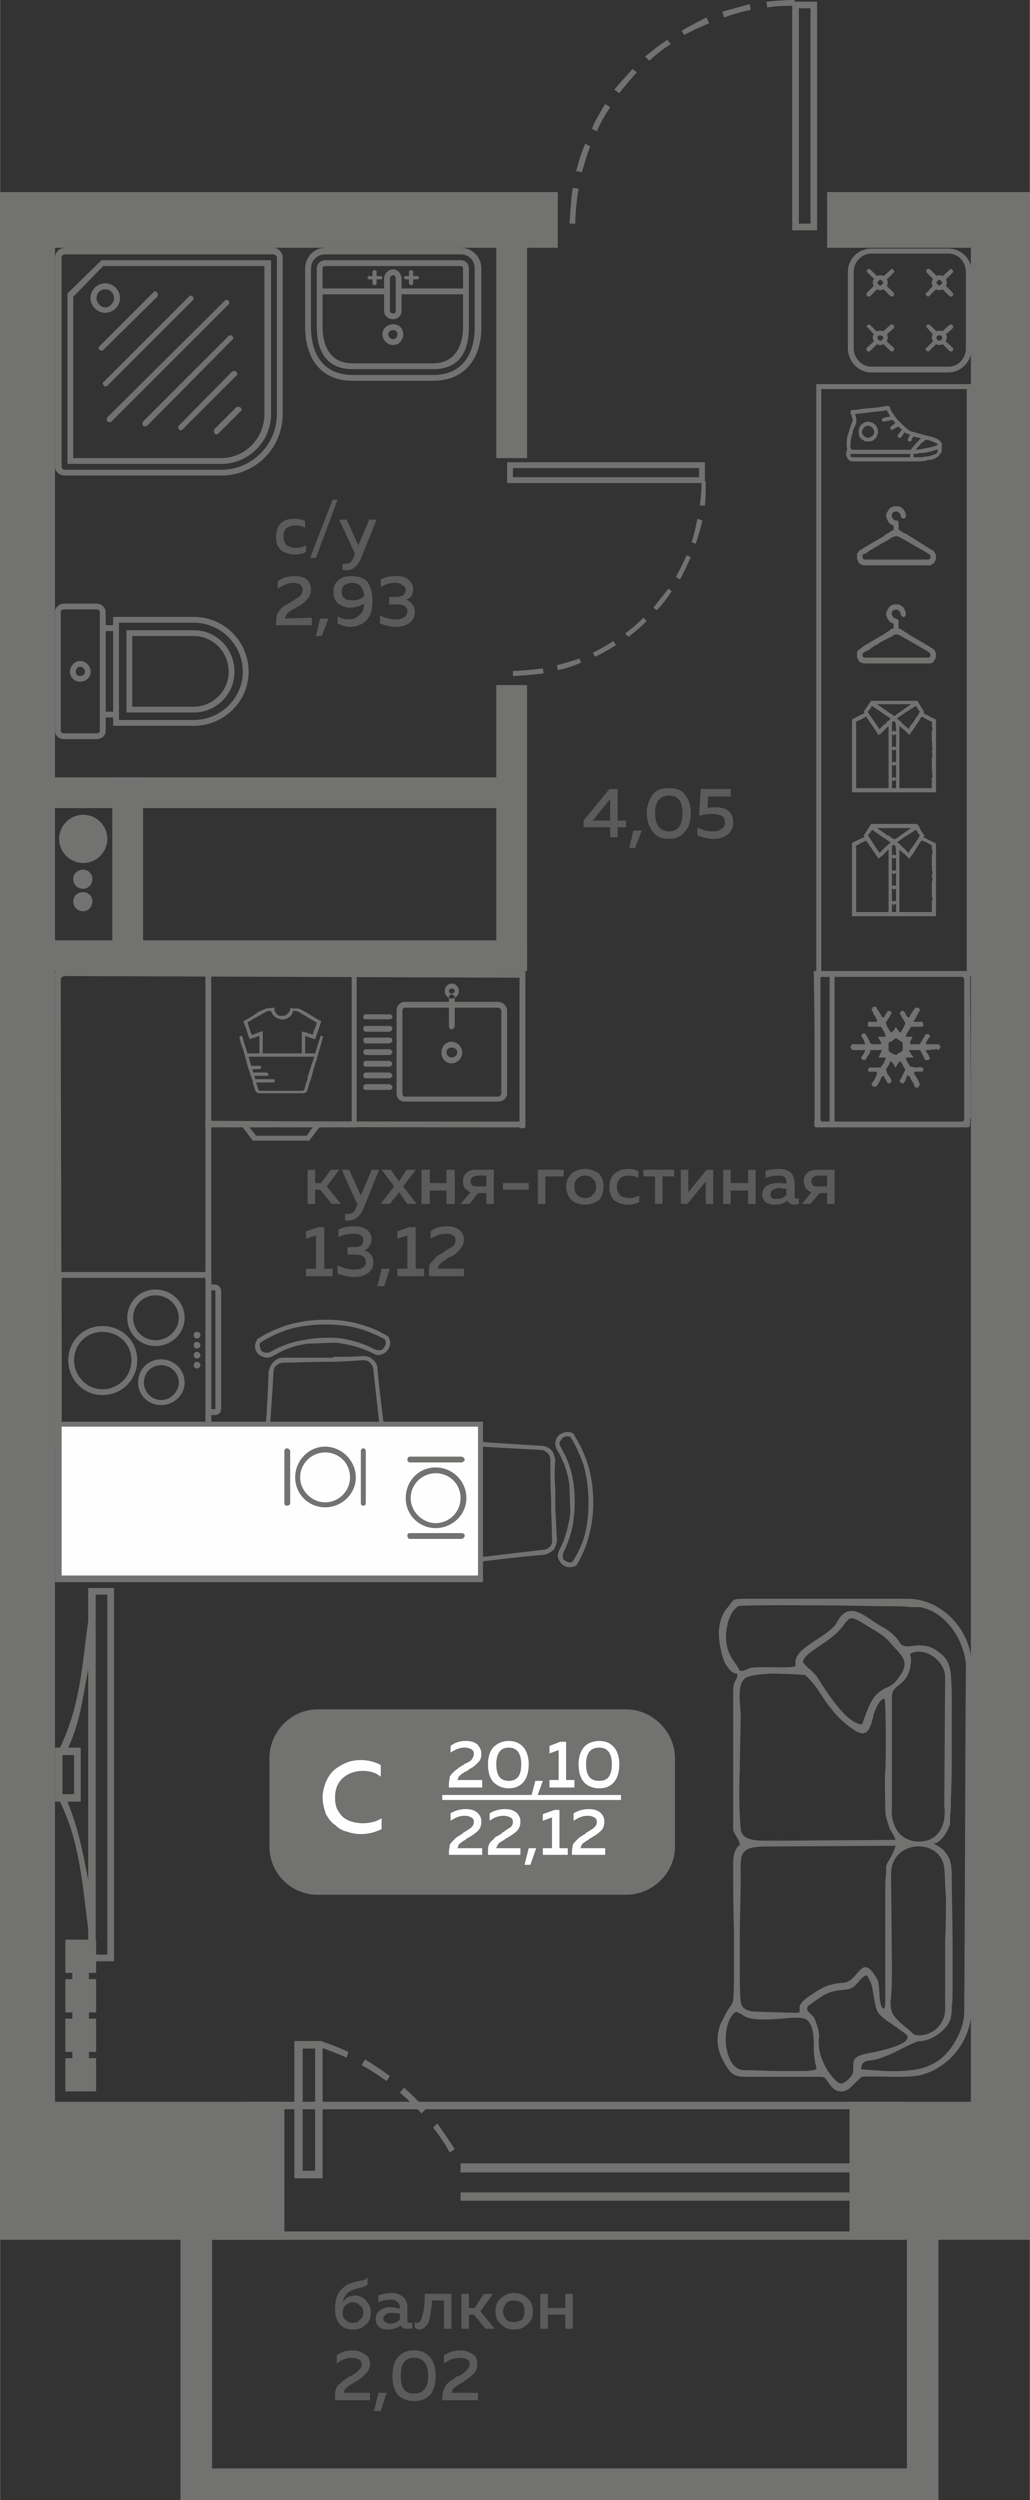<?xml version="1.0" encoding="UTF-8"?>
<!DOCTYPE svg PUBLIC "-//W3C//DTD SVG 1.1//EN" "http://www.w3.org/Graphics/SVG/1.1/DTD/svg11.dtd">
<!-- Creator: CorelDRAW 2020 (64-Bit) -->
<svg xmlns="http://www.w3.org/2000/svg" xml:space="preserve" width="265px" height="643px" version="1.1" style="shape-rendering:geometricPrecision; text-rendering:geometricPrecision; image-rendering:optimizeQuality; fill-rule:evenodd; clip-rule:evenodd"
viewBox="0 0 12.39 30.07"
 xmlns:xlink="http://www.w3.org/1999/xlink"
 xmlns:xodm="http://www.corel.com/coreldraw/odm/2003">
 <rect x="0" y="0" width="12.39" height="30.07" fill="#333333" stroke="none"/>
 <defs>
  <style type="text/css">
   <![CDATA[
    .fil6 {fill:#FEFEFE}
    .fil0 {fill:#727271}
    .fil5 {fill:#727271}
    .fil3 {fill:#FEFEFE}
    .fil4 {fill:#FEFEFE;fill-rule:nonzero}
    .fil2 {fill:#727271;fill-rule:nonzero}
    .fil1 {fill:#5B5B5B;fill-rule:nonzero}
   ]]>
  </style>
 </defs>
 <g id="Слой_x0020_1">
  <g id="_2126651479584">
   <polygon class="fil0" points="10.22,25.28 12.39,25.28 12.39,26.94 10.22,26.94 "/>
   <polygon class="fil0" points="0,25.28 3.42,25.28 3.42,26.94 0,26.94 "/>
   <polygon class="fil0" points="11.68,25.65 11.68,2.69 12.39,2.69 12.39,25.65 "/>
   <polygon class="fil0" points="0,2.31 0.66,2.31 0.66,25.78 0,25.78 "/>
   <polygon class="fil0" points="9.95,2.31 12.39,2.31 12.39,2.98 9.95,2.98 "/>
   <polygon class="fil0" points="12.39,12.72 12.07,12.72 12.07,12.36 12.39,12.36 "/>
   <polygon class="fil0" points="6.34,11.31 6.34,11.68 0.44,11.68 0.44,11.31 "/>
   <polygon class="fil0" points="6.18,9.35 6.18,9.72 0.31,9.72 0.31,9.35 "/>
   <polygon class="fil0" points="1.35,9.35 1.72,9.35 1.72,11.52 1.35,11.52 "/>
   <polygon class="fil0" points="0,3.8 0.34,3.8 0.34,4.12 0,4.12 "/>
   <path class="fil1" d="M3.79 14.48l-0.09 0 0 -0.41 0.09 0 0 0.16 0.07 0 0.12 -0.16 0.1 0 -0.15 0.2 0.17 0.21 -0.11 0 -0.14 -0.17 -0.06 0 0 0.17zm0.55 -0.1l0.13 -0.31 0.09 0 -0.19 0.47c-0.04,0.09 -0.1,0.14 -0.17,0.14 -0.01,0 -0.03,0 -0.05,0l0 -0.08c0.01,0 0.03,0 0.04,0 0.05,0 0.08,-0.03 0.1,-0.09l0.01 -0.02 -0.19 -0.42 0.09 0 0.14 0.31zm0.55 -0.31l0.11 0 -0.15 0.2 0.16 0.21 -0.11 0 -0.1 -0.14 -0.11 0.14 -0.11 0 0.16 -0.21 -0.15 -0.2 0.11 0 0.1 0.14 0.09 -0.14zm0.28 0.41l-0.1 0 0 -0.41 0.1 0 0 0.16 0.2 0 0 -0.16 0.1 0 0 0.41 -0.1 0 0 -0.16 -0.2 0 0 0.16zm0.48 0l-0.11 0 0.12 -0.14c-0.03,-0.01 -0.05,-0.03 -0.07,-0.05 -0.02,-0.03 -0.02,-0.05 -0.02,-0.08 0,-0.04 0.01,-0.08 0.04,-0.1 0.03,-0.03 0.07,-0.04 0.11,-0.04l0.22 0 0 0.41 -0.09 0 0 -0.13 -0.1 0 -0.1 0.13zm0.03 -0.32c-0.01,0.01 -0.02,0.03 -0.02,0.05 0,0.02 0.01,0.03 0.02,0.05 0.02,0.01 0.04,0.01 0.06,0.01l0.11 0 0 -0.13 -0.11 0c-0.02,0 -0.04,0.01 -0.06,0.02zm0.37 0.07l0.31 0 0 0.08 -0.31 0 0 -0.08zm0.51 0.25l-0.09 0 0 -0.41 0.31 0 0 0.08 -0.22 0 0 0.33zm0.32 -0.04c-0.04,-0.04 -0.07,-0.1 -0.07,-0.17 0,-0.06 0.03,-0.12 0.07,-0.16 0.04,-0.03 0.1,-0.05 0.16,-0.05 0.06,0 0.11,0.02 0.16,0.05 0.04,0.04 0.06,0.1 0.06,0.16 0,0.07 -0.02,0.13 -0.06,0.17 -0.05,0.03 -0.1,0.05 -0.16,0.05 -0.06,0 -0.12,-0.02 -0.16,-0.05zm0.25 -0.07c0.03,-0.02 0.04,-0.05 0.04,-0.1 0,-0.04 -0.01,-0.07 -0.04,-0.09 -0.02,-0.03 -0.05,-0.04 -0.09,-0.04 -0.04,0 -0.07,0.01 -0.1,0.04 -0.02,0.02 -0.03,0.05 -0.03,0.09 0,0.05 0.01,0.08 0.03,0.1 0.03,0.03 0.06,0.04 0.1,0.04 0.04,0 0.07,-0.01 0.09,-0.04zm0.2 -0.09c0,-0.07 0.02,-0.13 0.07,-0.17 0.04,-0.03 0.09,-0.05 0.16,-0.05 0.05,0 0.09,0.01 0.12,0.03l0 0.08c-0.03,-0.02 -0.07,-0.03 -0.11,-0.03 -0.04,0 -0.08,0.01 -0.11,0.03 -0.02,0.03 -0.04,0.06 -0.04,0.1 0,0.05 0.02,0.08 0.04,0.11 0.03,0.02 0.07,0.03 0.11,0.03 0.04,0 0.08,-0.01 0.12,-0.03l0 0.08c-0.04,0.02 -0.09,0.03 -0.14,0.03 -0.06,0 -0.11,-0.02 -0.16,-0.05 -0.04,-0.04 -0.06,-0.09 -0.06,-0.16zm0.64 0.2l-0.09 0 0 -0.33 -0.14 0 0 -0.08 0.37 0 0 0.08 -0.14 0 0 0.33zm0.3 0l-0.08 0 0 -0.41 0.09 0 0 0.27 0.22 -0.27 0.08 0 0 0.41 -0.09 0 0 -0.27 -0.22 0.27zm0.52 0l-0.09 0 0 -0.41 0.09 0 0 0.16 0.21 0 0 -0.16 0.09 0 0 0.41 -0.09 0 0 -0.16 -0.21 0 0 0.16zm0.77 -0.09c0,0.02 0.01,0.03 0.03,0.03 0,0 0.01,-0.01 0.02,-0.01l0 0.07c-0.01,0 -0.03,0.01 -0.05,0.01 -0.05,0 -0.07,-0.02 -0.09,-0.05 -0.04,0.04 -0.09,0.05 -0.15,0.05 -0.04,0 -0.08,-0.01 -0.11,-0.03 -0.02,-0.02 -0.04,-0.05 -0.04,-0.09 0,-0.05 0.02,-0.09 0.06,-0.11 0.03,-0.02 0.08,-0.03 0.13,-0.03 0.03,0 0.07,0 0.1,0.01l0 -0.02c0,-0.02 0,-0.04 -0.02,-0.06 -0.02,-0.02 -0.05,-0.02 -0.08,-0.02 -0.06,0 -0.11,0.01 -0.15,0.03l0 -0.09c0.05,-0.01 0.1,-0.02 0.16,-0.02 0.06,0 0.1,0.01 0.14,0.04 0.03,0.03 0.05,0.08 0.05,0.14l0 0.15zm-0.19 -0.1c-0.03,0 -0.05,0.01 -0.07,0.02 -0.02,0.01 -0.03,0.03 -0.03,0.05 0,0.02 0,0.04 0.02,0.05 0.01,0.01 0.03,0.01 0.05,0.01 0.05,0 0.09,-0.01 0.12,-0.05l0 -0.07c-0.03,0 -0.06,-0.01 -0.09,-0.01zm0.38 0.19l-0.1 0 0.11 -0.14c-0.03,-0.01 -0.05,-0.03 -0.07,-0.05 -0.01,-0.03 -0.02,-0.05 -0.02,-0.08 0,-0.04 0.01,-0.08 0.04,-0.1 0.03,-0.03 0.07,-0.04 0.12,-0.04l0.21 0 0 0.41 -0.09 0 0 -0.13 -0.09 0 -0.11 0.13zm0.03 -0.32c-0.01,0.01 -0.02,0.03 -0.02,0.05 0,0.02 0.01,0.03 0.02,0.05 0.02,0.01 0.04,0.01 0.06,0.01l0.11 0 0 -0.13 -0.11 0c-0.02,0 -0.04,0.01 -0.06,0.02zm-5.95 0.6l0.07 0 0 0.5 0.1 0 0 0.09 -0.32 0 0 -0.09 0.12 0 0 -0.4 -0.12 0.04 0 -0.09 0.15 -0.05zm0.64 0.15c0,0.03 -0.01,0.05 -0.03,0.08 -0.01,0.02 -0.03,0.04 -0.06,0.05 0.03,0.01 0.06,0.02 0.08,0.05 0.02,0.02 0.03,0.05 0.03,0.1 0,0.05 -0.02,0.09 -0.06,0.12 -0.04,0.03 -0.1,0.05 -0.16,0.05 -0.08,0 -0.15,-0.02 -0.21,-0.04l0 -0.1c0.06,0.03 0.13,0.05 0.2,0.05 0.09,0 0.14,-0.03 0.14,-0.09 0,-0.06 -0.04,-0.09 -0.13,-0.09l-0.09 0 0 -0.09 0.08 0c0.04,0 0.07,-0.01 0.09,-0.02 0.01,-0.02 0.02,-0.04 0.02,-0.06 0,-0.03 -0.01,-0.05 -0.03,-0.06 -0.02,-0.02 -0.05,-0.02 -0.09,-0.02 -0.06,0 -0.12,0.01 -0.18,0.04l0 -0.09c0.06,-0.03 0.12,-0.04 0.19,-0.04 0.06,0 0.11,0.01 0.15,0.04 0.04,0.03 0.06,0.07 0.06,0.12zm0.15 0.56l-0.08 0 0.05 -0.21 0.1 0 -0.07 0.21zm0.3 -0.71l0.08 0 0 0.5 0.1 0 0 0.09 -0.32 0 0 -0.09 0.12 0 0 -0.4 -0.12 0.04 0 -0.09 0.14 -0.05zm0.26 0.05c0.05,-0.04 0.12,-0.06 0.19,-0.06 0.06,0 0.11,0.01 0.15,0.04 0.04,0.03 0.06,0.07 0.06,0.12 0,0.05 -0.02,0.08 -0.05,0.12 -0.02,0.03 -0.06,0.06 -0.11,0.09 -0.01,0 -0.02,0 -0.03,0.01 -0.01,0.01 -0.01,0.01 -0.02,0.01 0,0.01 -0.01,0.01 -0.02,0.02 -0.01,0 -0.01,0.01 -0.02,0.01 0,0 -0.01,0.01 -0.02,0.01 0,0.01 -0.01,0.01 -0.01,0.02 -0.01,0 -0.01,0 -0.01,0.01 -0.01,0 -0.01,0.01 -0.01,0.01 -0.01,0.01 -0.01,0.01 -0.01,0.02 0,0.01 0,0.01 0,0.02l0.31 0 0 0.09 -0.42 0 0 -0.05c0,-0.03 0,-0.06 0.01,-0.09 0.01,-0.02 0.03,-0.04 0.05,-0.06 0.02,-0.03 0.04,-0.04 0.05,-0.05 0.01,-0.01 0.04,-0.02 0.07,-0.04 0,0 0,-0.01 0.01,-0.01 0,0 0,0 0,0 0.05,-0.03 0.08,-0.05 0.1,-0.06 0.02,-0.02 0.03,-0.05 0.03,-0.08 0,-0.02 -0.01,-0.04 -0.03,-0.05 -0.02,-0.02 -0.05,-0.02 -0.09,-0.02 -0.06,0 -0.12,0.02 -0.18,0.06l0 -0.09z"/>
   <path class="fil1" d="M3.32 6.46c0,-0.07 0.02,-0.13 0.06,-0.17 0.05,-0.04 0.1,-0.05 0.16,-0.05 0.05,0 0.1,0.01 0.13,0.03l0 0.08c-0.03,-0.02 -0.07,-0.03 -0.11,-0.03 -0.04,0 -0.08,0.01 -0.11,0.03 -0.03,0.02 -0.04,0.06 -0.04,0.1 0,0.05 0.01,0.08 0.04,0.11 0.03,0.02 0.07,0.03 0.11,0.03 0.04,0 0.08,-0.01 0.12,-0.03l0 0.08c-0.04,0.02 -0.09,0.03 -0.14,0.03 -0.06,0 -0.11,-0.02 -0.16,-0.05 -0.04,-0.04 -0.06,-0.09 -0.06,-0.16zm0.48 0.25l-0.07 0 0.27 -0.7 0.06 0 -0.26 0.7zm0.51 -0.15l0.13 -0.31 0.09 0 -0.19 0.47c-0.04,0.09 -0.1,0.14 -0.17,0.14 -0.01,0 -0.03,0 -0.05,-0.01l0 -0.07c0.01,0 0.03,0 0.04,0 0.05,0 0.08,-0.03 0.1,-0.1l0.01 -0.02 -0.19 -0.41 0.09 0 0.14 0.31zm-0.97 0.43c0.06,-0.04 0.12,-0.06 0.2,-0.06 0.06,0 0.11,0.01 0.15,0.04 0.03,0.03 0.05,0.07 0.05,0.12 0,0.04 -0.01,0.08 -0.04,0.11 -0.03,0.04 -0.07,0.07 -0.12,0.1 0,0 -0.01,0 -0.02,0.01 -0.01,0.01 -0.02,0.01 -0.02,0.01 -0.01,0 -0.02,0.01 -0.02,0.01 -0.01,0.01 -0.02,0.01 -0.03,0.02 0,0 -0.01,0 -0.01,0.01 -0.01,0.01 -0.01,0.01 -0.02,0.01 0,0.01 -0.01,0.01 -0.01,0.02 0,0 -0.01,0.01 -0.01,0.01 0,0.01 0,0.01 -0.01,0.02 0,0 0,0.01 0,0.02l0.32 -0.01 0 0.09 -0.43 0 0 -0.04c0,-0.03 0.01,-0.06 0.01,-0.09 0.01,-0.02 0.03,-0.04 0.05,-0.07 0.02,-0.02 0.04,-0.03 0.05,-0.04 0.02,-0.01 0.04,-0.02 0.07,-0.04 0.01,0 0.01,-0.01 0.01,-0.01 0,0 0,0 0.01,0 0.04,-0.03 0.08,-0.05 0.09,-0.06 0.02,-0.03 0.03,-0.05 0.03,-0.08 0,-0.02 -0.01,-0.04 -0.03,-0.06 -0.02,-0.01 -0.05,-0.02 -0.08,-0.02 -0.07,0 -0.13,0.03 -0.19,0.07l0 -0.09zm0.53 0.66l-0.07 0 0.05 -0.21 0.1 0 -0.08 0.21zm0.14 -0.53c0,-0.06 0.02,-0.11 0.06,-0.14 0.04,-0.04 0.09,-0.05 0.16,-0.05 0.08,0 0.15,0.02 0.19,0.07 0.04,0.06 0.06,0.13 0.06,0.23 0,0.1 -0.02,0.17 -0.07,0.23 -0.05,0.05 -0.12,0.08 -0.2,0.08 -0.05,0 -0.1,-0.02 -0.15,-0.04l0 -0.09c0.04,0.03 0.09,0.04 0.14,0.04 0.05,0 0.09,-0.02 0.12,-0.05 0.04,-0.03 0.06,-0.07 0.06,-0.14 -0.05,0.03 -0.11,0.05 -0.17,0.05 -0.05,0 -0.1,-0.02 -0.14,-0.05 -0.04,-0.03 -0.06,-0.08 -0.06,-0.14zm0.22 -0.11c-0.03,0 -0.06,0.01 -0.09,0.03 -0.02,0.01 -0.03,0.04 -0.03,0.08 0,0.04 0.01,0.06 0.04,0.08 0.02,0.02 0.05,0.02 0.09,0.02 0.05,0 0.1,-0.01 0.14,-0.05 -0.01,-0.11 -0.06,-0.16 -0.15,-0.16zm0.74 0.08c0,0.03 -0.01,0.05 -0.02,0.08 -0.02,0.02 -0.04,0.04 -0.07,0.04 0.03,0.01 0.06,0.03 0.08,0.06 0.02,0.02 0.03,0.05 0.03,0.09 0,0.06 -0.02,0.1 -0.06,0.13 -0.04,0.03 -0.1,0.05 -0.16,0.05 -0.08,0 -0.14,-0.02 -0.2,-0.04l0 -0.1c0.05,0.03 0.12,0.05 0.19,0.05 0.09,0 0.14,-0.04 0.14,-0.1 0,-0.05 -0.04,-0.08 -0.12,-0.08l-0.1 0 0 -0.09 0.08 0c0.04,0 0.07,-0.01 0.09,-0.02 0.02,-0.02 0.03,-0.04 0.03,-0.06 0,-0.03 -0.01,-0.05 -0.04,-0.06 -0.02,-0.02 -0.05,-0.03 -0.09,-0.03 -0.06,0 -0.12,0.02 -0.17,0.05l0 -0.09c0.05,-0.03 0.11,-0.04 0.18,-0.04 0.07,0 0.12,0.01 0.15,0.04 0.04,0.03 0.06,0.07 0.06,0.12z"/>
   <polygon class="fil0" points="0,2.31 6.71,2.31 6.71,2.98 0,2.98 "/>
   <polygon class="fil0" points="5.97,2.64 6.34,2.64 6.34,5.51 5.97,5.51 "/>
   <path class="fil1" d="M7.33 9.49l0.1 0 0 0.38 0.1 0 0 0.08 -0.1 0 0 0.12 -0.09 0 0 -0.12 -0.32 0 0 -0.08 0.31 -0.38zm0.01 0.38l0 -0.26 -0.21 0.26 0.21 0zm0.3 0.33l-0.07 0 0.05 -0.21 0.1 0 -0.08 0.21zm0.21 -0.2c-0.04,-0.05 -0.07,-0.13 -0.07,-0.22 0,-0.09 0.03,-0.16 0.07,-0.22 0.04,-0.06 0.11,-0.08 0.2,-0.08 0.08,0 0.15,0.02 0.19,0.08 0.05,0.06 0.07,0.13 0.07,0.22 0,0.09 -0.02,0.17 -0.07,0.22 -0.04,0.06 -0.11,0.09 -0.19,0.09 -0.09,0 -0.16,-0.03 -0.2,-0.09zm0.2 0c0.11,0 0.16,-0.08 0.16,-0.22 0,-0.14 -0.05,-0.21 -0.16,-0.21 -0.11,0 -0.17,0.07 -0.17,0.21 0,0.14 0.06,0.22 0.17,0.22zm0.38 -0.51l0.36 0 0 0.09 -0.27 0 -0.01 0.14c0.03,-0.01 0.06,-0.01 0.09,-0.01 0.06,0 0.12,0.01 0.16,0.04 0.04,0.03 0.06,0.08 0.06,0.14 0,0.07 -0.02,0.11 -0.07,0.15 -0.04,0.03 -0.1,0.05 -0.17,0.05 -0.07,0 -0.13,-0.02 -0.19,-0.04l0 -0.1c0.05,0.03 0.11,0.05 0.18,0.05 0.05,0 0.08,-0.01 0.11,-0.03 0.03,-0.02 0.04,-0.04 0.04,-0.08 0,-0.07 -0.05,-0.1 -0.16,-0.1 -0.05,0 -0.1,0.01 -0.15,0.02l0.02 -0.32z"/>
   <polygon class="fil0" points="5.97,8.24 6.34,8.24 6.34,11.65 5.97,11.65 "/>
   <polygon class="fil0" points="0,12.31 0.24,12.31 0.24,12.7 0,12.7 "/>
   <path class="fil2" d="M9.22 0.02c0.11,-0.01 0.22,-0.02 0.34,-0.02l0 0.07c-0.11,0 -0.22,0 -0.33,0.02l-0.01 -0.07zm-2.37 2.67c0.01,-0.12 0.02,-0.32 0.04,-0.43l0.07 0.01c-0.02,0.11 -0.04,0.31 -0.04,0.42l-0.07 0zm0.08 -0.63c0.03,-0.11 0.06,-0.22 0.11,-0.33l0.06 0.03c-0.04,0.1 -0.07,0.21 -0.1,0.31l-0.07 -0.01zm0.19 -0.51c0.04,-0.1 0.1,-0.2 0.16,-0.3l0.06 0.04c-0.06,0.09 -0.12,0.19 -0.16,0.29l-0.06 -0.03zm0.27 -0.47c0.07,-0.09 0.15,-0.17 0.22,-0.25l0.05 0.04c-0.07,0.08 -0.14,0.16 -0.21,0.25l-0.06 -0.04zm0.37 -0.4c0.09,-0.07 0.17,-0.14 0.27,-0.2l0.04 0.05c-0.1,0.06 -0.18,0.13 -0.26,0.2l-0.05 -0.05zm0.44 -0.31c0.1,-0.06 0.2,-0.11 0.3,-0.16l0.03 0.07c-0.1,0.04 -0.2,0.09 -0.3,0.14l-0.03 -0.05zm0.49 -0.23c0.11,-0.03 0.22,-0.06 0.33,-0.09l0.01 0.07c-0.11,0.02 -0.21,0.05 -0.32,0.09l-0.02 -0.07z"/>
   <path class="fil0" d="M9.83 2.77l-0.3 0 0 -2.75 0.3 0 0 2.75zm-0.08 -2.67l-0.14 0 0 2.59 0.14 0 0 -2.59z"/>
   <polygon class="fil0" points="10.88,26.94 2.2,26.94 2.2,26.84 10.88,26.84 "/>
   <polygon class="fil0" points="10.88,25.37 2.94,25.37 2.94,25.28 10.88,25.28 "/>
   <polygon class="fil0" points="2.17,30.07 2.17,26.91 2.55,26.91 2.55,30.07 "/>
   <polygon class="fil0" points="10.91,30.07 10.91,26.91 11.29,26.91 11.29,30.07 "/>
   <polygon class="fil0" points="11.11,30.07 2.31,30.07 2.31,29.69 11.11,29.69 "/>
   <path class="fil1" d="M4.46 27.82c0,0.06 -0.02,0.11 -0.06,0.14 -0.04,0.04 -0.09,0.06 -0.15,0.06 -0.07,0 -0.12,-0.02 -0.16,-0.06 -0.04,-0.05 -0.06,-0.11 -0.06,-0.19 0,-0.07 0.01,-0.12 0.03,-0.17 0.03,-0.05 0.06,-0.08 0.1,-0.11 0.03,-0.02 0.06,-0.03 0.1,-0.04 0.04,-0.01 0.07,-0.02 0.1,-0.02 0.03,-0.01 0.05,-0.02 0.06,-0.04l0 0.09c-0.02,0.02 -0.05,0.03 -0.1,0.04 -0.04,0.01 -0.08,0.02 -0.11,0.04 -0.04,0.02 -0.07,0.06 -0.09,0.13 0.02,-0.02 0.04,-0.04 0.06,-0.06 0.03,-0.01 0.06,-0.02 0.09,-0.02 0.05,0 0.1,0.02 0.13,0.06 0.04,0.04 0.06,0.08 0.06,0.15zm-0.34 0c0,0.03 0.01,0.06 0.03,0.08 0.03,0.03 0.06,0.04 0.09,0.04 0.04,0 0.07,-0.01 0.09,-0.04 0.03,-0.02 0.04,-0.05 0.04,-0.08 0,-0.04 -0.01,-0.07 -0.04,-0.09 -0.02,-0.02 -0.05,-0.04 -0.09,-0.04 -0.03,0 -0.06,0.02 -0.09,0.04 -0.02,0.03 -0.03,0.06 -0.03,0.09zm0.78 0.09c0,0.02 0.01,0.03 0.03,0.03 0.01,0 0.02,0 0.03,0l0 0.06c-0.01,0.01 -0.03,0.01 -0.06,0.01 -0.04,0 -0.07,-0.01 -0.08,-0.04 -0.04,0.03 -0.1,0.05 -0.16,0.05 -0.04,0 -0.07,-0.01 -0.1,-0.03 -0.03,-0.03 -0.04,-0.06 -0.04,-0.1 0,-0.05 0.02,-0.08 0.05,-0.1 0.04,-0.03 0.08,-0.04 0.13,-0.04 0.04,0 0.07,0.01 0.11,0.02l0 -0.02c0,-0.03 -0.01,-0.05 -0.03,-0.06 -0.02,-0.02 -0.04,-0.03 -0.08,-0.03 -0.05,0 -0.1,0.01 -0.15,0.03l0 -0.08c0.06,-0.02 0.11,-0.03 0.16,-0.03 0.06,0 0.11,0.02 0.14,0.05 0.04,0.03 0.05,0.07 0.05,0.13l0 0.15zm-0.18 -0.09c-0.03,0 -0.05,0 -0.07,0.01 -0.02,0.02 -0.04,0.03 -0.04,0.06 0,0.02 0.01,0.03 0.03,0.04 0.01,0.01 0.03,0.02 0.05,0.02 0.05,0 0.09,-0.02 0.12,-0.05l0 -0.07c-0.03,-0.01 -0.06,-0.01 -0.09,-0.01zm0.48 -0.15c-0.01,0.06 -0.01,0.1 -0.02,0.14 0,0.04 -0.01,0.07 -0.02,0.11 -0.01,0.03 -0.03,0.05 -0.05,0.07 -0.02,0.02 -0.04,0.03 -0.07,0.03 -0.01,0 -0.03,-0.01 -0.05,-0.02l0 -0.07c0.01,0.01 0.02,0.01 0.02,0.01 0.04,0 0.06,-0.03 0.07,-0.09 0.02,-0.06 0.03,-0.14 0.03,-0.26l0.32 0 0 0.42 -0.09 0 0 -0.34 -0.14 0zm0.44 0.34l-0.09 0 0 -0.42 0.09 0 0 0.17 0.07 0 0.11 -0.17 0.11 0 -0.15 0.21 0.17 0.21 -0.11 0 -0.14 -0.17 -0.06 0 0 0.17zm0.39 -0.05c-0.05,-0.04 -0.07,-0.09 -0.07,-0.16 0,-0.07 0.02,-0.12 0.07,-0.16 0.04,-0.04 0.09,-0.06 0.15,-0.06 0.07,0 0.12,0.02 0.16,0.06 0.05,0.04 0.07,0.09 0.07,0.16 0,0.07 -0.02,0.12 -0.07,0.16 -0.04,0.04 -0.09,0.06 -0.16,0.06 -0.06,0 -0.11,-0.02 -0.15,-0.06zm0.25 -0.06c0.02,-0.03 0.03,-0.06 0.03,-0.1 0,-0.04 -0.01,-0.07 -0.03,-0.1 -0.03,-0.02 -0.06,-0.03 -0.1,-0.03 -0.03,0 -0.07,0.01 -0.09,0.03 -0.02,0.03 -0.04,0.06 -0.04,0.1 0,0.04 0.02,0.07 0.04,0.1 0.02,0.02 0.06,0.03 0.09,0.03 0.04,0 0.07,-0.01 0.1,-0.03zm0.31 0.11l-0.09 0 0 -0.42 0.09 0 0 0.17 0.21 0 0 -0.17 0.09 0 0 0.42 -0.09 0 0 -0.17 -0.21 0 0 0.17zm-2.54 0.32c0.05,-0.04 0.12,-0.06 0.19,-0.06 0.06,0 0.11,0.02 0.15,0.05 0.04,0.02 0.06,0.06 0.06,0.12 0,0.04 -0.02,0.08 -0.05,0.11 -0.03,0.03 -0.06,0.06 -0.11,0.09 -0.01,0.01 -0.02,0.01 -0.03,0.02 -0.01,0 -0.02,0.01 -0.02,0.01 0,0 -0.01,0.01 -0.02,0.01 -0.01,0.01 -0.02,0.01 -0.02,0.01 0,0.01 -0.01,0.01 -0.02,0.02 0,0 -0.01,0.01 -0.01,0.01 -0.01,0 -0.01,0.01 -0.02,0.01 0,0.01 0,0.02 -0.01,0.02 0,0 0,0.01 0,0.02 0,0 0,0.01 0,0.01l0.31 0 0 0.09 -0.42 0 0 -0.04c0,-0.04 0,-0.07 0.01,-0.09 0.01,-0.03 0.02,-0.05 0.05,-0.07 0.02,-0.02 0.04,-0.04 0.05,-0.04 0.01,-0.01 0.04,-0.03 0.07,-0.05 0,0 0,0 0,0 0.01,0 0.01,0 0.01,0 0.05,-0.03 0.08,-0.05 0.09,-0.07 0.03,-0.02 0.04,-0.04 0.04,-0.07 0,-0.03 -0.01,-0.05 -0.03,-0.06 -0.02,-0.01 -0.05,-0.02 -0.09,-0.02 -0.06,0 -0.12,0.02 -0.18,0.07l0 -0.1zm0.53 0.67l-0.08 0 0.05 -0.22 0.1 0 -0.07 0.22zm0.2 -0.2c-0.04,-0.06 -0.06,-0.13 -0.06,-0.22 0,-0.09 0.02,-0.17 0.06,-0.22 0.05,-0.06 0.11,-0.09 0.2,-0.09 0.09,0 0.15,0.03 0.2,0.09 0.04,0.05 0.06,0.13 0.06,0.22 0,0.09 -0.02,0.16 -0.06,0.22 -0.05,0.05 -0.11,0.08 -0.2,0.08 -0.09,0 -0.15,-0.03 -0.2,-0.08zm0.2 -0.01c0.11,0 0.17,-0.07 0.17,-0.21 0,-0.15 -0.06,-0.22 -0.17,-0.22 -0.11,0 -0.16,0.07 -0.16,0.22 0,0.14 0.05,0.21 0.16,0.21zm0.36 -0.46c0.06,-0.04 0.13,-0.06 0.2,-0.06 0.06,0 0.11,0.02 0.15,0.05 0.04,0.02 0.05,0.06 0.05,0.12 0,0.04 -0.01,0.08 -0.04,0.11 -0.03,0.03 -0.07,0.06 -0.12,0.09 0,0.01 -0.01,0.01 -0.02,0.02 -0.01,0 -0.02,0.01 -0.02,0.01 -0.01,0 -0.01,0.01 -0.02,0.01 -0.01,0.01 -0.02,0.01 -0.02,0.01 -0.01,0.01 -0.01,0.01 -0.02,0.02 -0.01,0 -0.01,0.01 -0.02,0.01 0,0 0,0.01 -0.01,0.01 0,0.01 -0.01,0.02 -0.01,0.02 0,0 0,0.01 0,0.02 -0.01,0 -0.01,0.01 -0.01,0.01l0.32 0 0 0.09 -0.43 0 0 -0.04c0,-0.04 0.01,-0.07 0.02,-0.09 0.01,-0.03 0.02,-0.05 0.04,-0.07 0.03,-0.02 0.04,-0.04 0.06,-0.04 0.01,-0.01 0.03,-0.03 0.06,-0.05 0.01,0 0.01,0 0.01,0 0,0 0.01,0 0.01,0 0.05,-0.03 0.08,-0.05 0.09,-0.07 0.02,-0.02 0.04,-0.04 0.04,-0.07 0,-0.03 -0.01,-0.05 -0.03,-0.06 -0.02,-0.01 -0.05,-0.02 -0.09,-0.02 -0.06,0 -0.13,0.02 -0.19,0.07l0 -0.1z"/>
   <g>
    <path class="fil0" d="M3.82 20.56l3.71 0c0.32,0 0.59,0.27 0.59,0.59l0 1.06c0,0.32 -0.27,0.58 -0.59,0.58l-3.71 0c-0.32,0 -0.58,-0.26 -0.58,-0.58l0 -1.06c0,-0.32 0.26,-0.59 0.58,-0.59z"/>
    <polygon class="fil3" points="5.32,21.59 7.47,21.59 7.47,21.65 5.32,21.65 "/>
    <path class="fil4" d="M3.88 21.62c0,-0.07 0.02,-0.13 0.04,-0.19 0.03,-0.06 0.06,-0.11 0.11,-0.15 0.04,-0.03 0.09,-0.06 0.14,-0.08 0.05,-0.02 0.11,-0.03 0.17,-0.03 0.08,0 0.17,0.02 0.24,0.06l0 0.14c-0.06,-0.05 -0.13,-0.07 -0.22,-0.07 -0.09,0 -0.17,0.03 -0.23,0.08 -0.07,0.06 -0.1,0.14 -0.1,0.24 0,0.07 0.01,0.13 0.05,0.18 0.03,0.05 0.07,0.08 0.12,0.1 0.05,0.02 0.11,0.03 0.16,0.03 0.09,0 0.17,-0.02 0.23,-0.06l0 0.13c-0.08,0.04 -0.16,0.06 -0.25,0.06 -0.06,0 -0.11,-0.01 -0.17,-0.03 -0.05,-0.01 -0.1,-0.04 -0.14,-0.08 -0.05,-0.03 -0.08,-0.08 -0.11,-0.13 -0.02,-0.06 -0.04,-0.13 -0.04,-0.2z"/>
    <path class="fil4" d="M5.42 21c0.05,-0.04 0.11,-0.06 0.18,-0.06 0.06,0 0.1,0.01 0.14,0.04 0.03,0.03 0.05,0.07 0.05,0.11 0,0.05 -0.01,0.08 -0.04,0.11 -0.03,0.03 -0.06,0.06 -0.11,0.08 0,0.01 -0.01,0.01 -0.02,0.02 -0.01,0 -0.02,0.01 -0.02,0.01 0,0 -0.01,0 -0.02,0.01 -0.01,0.01 -0.01,0.01 -0.02,0.01 0,0 -0.01,0.01 -0.01,0.01 -0.01,0.01 -0.01,0.01 -0.02,0.02 0,0 -0.01,0 -0.01,0.01 0,0 -0.01,0.01 -0.01,0.01 0,0.01 0,0.01 0,0.02 -0.01,0 -0.01,0.01 -0.01,0.01l0.3 0 0 0.09 -0.4 0 0 -0.05c0,-0.03 0.01,-0.05 0.01,-0.08 0.01,-0.02 0.03,-0.04 0.05,-0.06 0.02,-0.02 0.04,-0.03 0.05,-0.04 0.01,-0.01 0.03,-0.02 0.06,-0.04 0,0 0,0 0.01,0 0,-0.01 0,-0.01 0,-0.01 0.05,-0.02 0.08,-0.04 0.09,-0.05 0.02,-0.03 0.03,-0.05 0.03,-0.07 0,-0.03 -0.01,-0.05 -0.03,-0.06 -0.02,-0.01 -0.04,-0.02 -0.08,-0.02 -0.06,0 -0.11,0.02 -0.17,0.06l0 -0.08zm0.51 0.43c-0.04,-0.05 -0.06,-0.12 -0.06,-0.21 0,-0.08 0.02,-0.15 0.06,-0.2 0.05,-0.05 0.11,-0.08 0.19,-0.08 0.08,0 0.14,0.03 0.18,0.08 0.04,0.05 0.06,0.12 0.06,0.2 0,0.09 -0.02,0.16 -0.06,0.21 -0.04,0.05 -0.1,0.08 -0.18,0.08 -0.08,0 -0.14,-0.03 -0.19,-0.08zm0.19 -0.01c0.1,0 0.15,-0.06 0.15,-0.2 0,-0.13 -0.05,-0.2 -0.15,-0.2 -0.1,0 -0.15,0.07 -0.15,0.2 0,0.14 0.05,0.2 0.15,0.2zm0.34 0.19l-0.07 0 0.05 -0.19 0.09 0 -0.07 0.19zm0.28 -0.66l0.07 0 0 0.46 0.1 0 0 0.09 -0.3 0 0 -0.09 0.11 0 0 -0.36 -0.11 0.04 0 -0.09 0.13 -0.05zm0.28 0.48c-0.04,-0.05 -0.06,-0.12 -0.06,-0.21 0,-0.08 0.02,-0.15 0.06,-0.2 0.04,-0.05 0.11,-0.08 0.19,-0.08 0.08,0 0.14,0.03 0.18,0.08 0.04,0.05 0.06,0.12 0.06,0.2 0,0.09 -0.02,0.16 -0.06,0.21 -0.04,0.05 -0.1,0.08 -0.18,0.08 -0.08,0 -0.15,-0.03 -0.19,-0.08zm0.19 -0.01c0.1,0 0.15,-0.06 0.15,-0.2 0,-0.13 -0.05,-0.2 -0.15,-0.2 -0.11,0 -0.16,0.07 -0.16,0.2 0,0.14 0.05,0.2 0.16,0.2z"/>
    <path class="fil4" d="M5.42 21.81c0.05,-0.03 0.11,-0.05 0.18,-0.05 0.06,0 0.1,0.01 0.14,0.04 0.03,0.03 0.05,0.06 0.05,0.11 0,0.04 -0.01,0.08 -0.04,0.11 -0.03,0.03 -0.06,0.05 -0.11,0.08 0,0 -0.01,0.01 -0.02,0.01 -0.01,0.01 -0.02,0.01 -0.02,0.02 0,0 -0.01,0 -0.02,0.01 -0.01,0 -0.01,0.01 -0.02,0.01 0,0 -0.01,0.01 -0.01,0.01 -0.01,0.01 -0.01,0.01 -0.02,0.01 0,0.01 -0.01,0.01 -0.01,0.02 0,0 -0.01,0.01 -0.01,0.01 0,0.01 0,0.01 0,0.02 -0.01,0 -0.01,0.01 -0.01,0.01l0.3 0 0 0.08 -0.4 0 0 -0.04c0,-0.03 0.01,-0.05 0.01,-0.08 0.01,-0.02 0.03,-0.04 0.05,-0.06 0.02,-0.02 0.04,-0.04 0.05,-0.04 0.01,-0.01 0.03,-0.02 0.06,-0.04 0,0 0,-0.01 0.01,-0.01 0,0 0,0 0,0 0.05,-0.03 0.08,-0.05 0.09,-0.06 0.02,-0.02 0.03,-0.04 0.03,-0.07 0,-0.02 -0.01,-0.04 -0.03,-0.05 -0.02,-0.01 -0.04,-0.02 -0.08,-0.02 -0.06,0 -0.11,0.02 -0.17,0.06l0 -0.09zm0.47 0c0.05,-0.03 0.11,-0.05 0.18,-0.05 0.06,0 0.1,0.01 0.14,0.04 0.03,0.03 0.05,0.06 0.05,0.11 0,0.04 -0.01,0.08 -0.04,0.11 -0.03,0.03 -0.06,0.05 -0.11,0.08 0,0 -0.01,0.01 -0.02,0.01 -0.01,0.01 -0.02,0.01 -0.02,0.02 -0.01,0 -0.01,0 -0.02,0.01 -0.01,0 -0.02,0.01 -0.02,0.01 0,0 -0.01,0.01 -0.02,0.01 0,0.01 -0.01,0.01 -0.01,0.01 0,0.01 -0.01,0.01 -0.01,0.02 -0.01,0 -0.01,0.01 -0.01,0.01 0,0.01 0,0.01 -0.01,0.02 0,0 0,0.01 0,0.01l0.29 0 0 0.08 -0.39 0 0 -0.04c0,-0.03 0,-0.05 0.01,-0.08 0.01,-0.02 0.02,-0.04 0.05,-0.06 0.02,-0.02 0.03,-0.04 0.04,-0.04 0.02,-0.01 0.04,-0.02 0.07,-0.04 0,0 0,-0.01 0,-0.01 0.01,0 0.01,0 0.01,0 0.04,-0.03 0.07,-0.05 0.09,-0.06 0.02,-0.02 0.03,-0.04 0.03,-0.07 0,-0.02 -0.01,-0.04 -0.03,-0.05 -0.02,-0.01 -0.05,-0.02 -0.08,-0.02 -0.06,0 -0.12,0.02 -0.17,0.06l0 -0.09zm0.49 0.62l-0.07 0 0.05 -0.2 0.09 0 -0.07 0.2zm0.29 -0.66l0.06 0 0 0.46 0.1 0 0 0.08 -0.3 0 0 -0.08 0.11 0 0 -0.37 -0.11 0.04 0 -0.08 0.14 -0.05zm0.23 0.04c0.05,-0.03 0.11,-0.05 0.18,-0.05 0.06,0 0.1,0.01 0.14,0.04 0.03,0.03 0.05,0.06 0.05,0.11 0,0.04 -0.01,0.08 -0.04,0.11 -0.03,0.03 -0.06,0.05 -0.11,0.08 0,0 -0.01,0.01 -0.02,0.01 -0.01,0.01 -0.02,0.01 -0.02,0.02 0,0 -0.01,0 -0.02,0.01 -0.01,0 -0.01,0.01 -0.02,0.01 0,0 -0.01,0.01 -0.01,0.01 -0.01,0.01 -0.02,0.01 -0.02,0.01 0,0.01 -0.01,0.01 -0.01,0.02 0,0 -0.01,0.01 -0.01,0.01 0,0.01 0,0.01 0,0.02 -0.01,0 -0.01,0.01 -0.01,0.01l0.3 0 0 0.08 -0.4 0 0 -0.04c0,-0.03 0.01,-0.05 0.01,-0.08 0.01,-0.02 0.03,-0.04 0.05,-0.06 0.02,-0.02 0.04,-0.04 0.05,-0.04 0.01,-0.01 0.03,-0.02 0.06,-0.04 0,0 0,-0.01 0.01,-0.01 0,0 0,0 0,0 0.05,-0.03 0.08,-0.05 0.09,-0.06 0.02,-0.02 0.03,-0.04 0.03,-0.07 0,-0.02 -0.01,-0.04 -0.03,-0.05 -0.02,-0.01 -0.04,-0.02 -0.08,-0.02 -0.06,0 -0.11,0.02 -0.17,0.06l0 -0.09z"/>
   </g>
   <path class="fil0" d="M1 10.38c0.16,0 0.29,-0.13 0.29,-0.29 0,-0.16 -0.13,-0.29 -0.29,-0.29 -0.16,0 -0.29,0.13 -0.29,0.29 0,0.16 0.13,0.29 0.29,0.29z"/>
   <path class="fil0" d="M1.52 7.58l0 0.99 0.81 0c0.27,0 0.49,-0.22 0.49,-0.49 0,-0.28 -0.22,-0.5 -0.49,-0.5l-0.81 0zm-0.61 0.5c0,-0.03 0.02,-0.06 0.05,-0.06 0.04,0 0.06,0.03 0.06,0.06 0,0.03 -0.02,0.05 -0.06,0.05 -0.03,0 -0.05,-0.02 -0.05,-0.05zm-0.07 0c0,-0.07 0.06,-0.13 0.12,-0.13 0.07,0 0.13,0.06 0.13,0.13 0,0.07 -0.06,0.12 -0.13,0.12 -0.06,0 -0.12,-0.05 -0.12,-0.12zm-0.11 0.71l0 -1.43c0,-0.02 0.02,-0.03 0.04,-0.03l0.39 0c0.02,0 0.04,0.01 0.04,0.03l0 1.43c0,0.02 -0.02,0.03 -0.04,0.03l-0.39 0c-0.02,0 -0.04,-0.01 -0.04,-0.03zm0.7 -1.3l0 0.17 0 0 0 0.08 0 0 0 0.68 0 0 0 0.07 0 0 0 0.17 0.9 0c0.32,0 0.59,-0.26 0.59,-0.58 0,-0.33 -0.27,-0.59 -0.59,-0.59l-0.9 0zm-0.07 -0.07l0.97 0c0.36,0 0.66,0.29 0.66,0.66l0 0c0,0.36 -0.3,0.65 -0.66,0.65l-0.97 0 0 -0.1 -0.09 0 0 0.16c0,0.06 -0.05,0.1 -0.11,0.1l-0.39 0c-0.06,0 -0.11,-0.04 -0.11,-0.1l0 -1.43c0,-0.05 0.05,-0.1 0.11,-0.1l0.39 0c0.06,0 0.11,0.05 0.11,0.1l0 0.16 0.09 0 0 -0.1zm0 1.14l0 -0.97 -0.09 0 0 0.97 0.09 0zm0.23 -0.91l0 0.85 0.74 0c0.23,0 0.42,-0.19 0.42,-0.42 0,-0.24 -0.19,-0.43 -0.42,-0.43l-0.74 0z"/>
   <path class="fil0" d="M4.73 3.9c-0.07,0 -0.13,0.05 -0.13,0.12 0,0.07 0.06,0.13 0.13,0.13 0.07,0 0.12,-0.06 0.12,-0.13 0,-0.07 -0.05,-0.12 -0.12,-0.12zm-0.2 -0.49l0 -0.05 0.04 0c0.02,0 0.03,-0.01 0.03,-0.02l0 0c0,-0.01 -0.01,-0.02 -0.03,-0.02l-0.04 0 0 -0.05c0,-0.01 -0.01,-0.02 -0.02,-0.02l0 0c-0.02,0 -0.03,0.01 -0.03,0.02l0 0.05 -0.04 0c-0.01,0 -0.02,0.01 -0.02,0.02l0 0c0,0.01 0.01,0.02 0.02,0.02l0.04 0 0 0.05c0,0.01 0.01,0.02 0.03,0.02l0 0c0.01,0 0.02,-0.01 0.02,-0.02zm0.44 0l0 -0.05 0.04 0c0.02,0 0.03,-0.01 0.03,-0.02l0 0c0,-0.01 -0.01,-0.02 -0.03,-0.02l-0.04 0 0 -0.05c0,-0.01 -0.01,-0.02 -0.02,-0.02l0 0c-0.02,0 -0.03,0.01 -0.03,0.02l0 0.05 -0.04 0c-0.01,0 -0.02,0.01 -0.02,0.02l0 0c0,0.01 0.01,0.02 0.02,0.02l0.04 0 0 0.05c0,0.01 0.01,0.02 0.03,0.02l0 0c0.01,0 0.02,-0.01 0.02,-0.02zm-0.24 -0.17c-0.06,0 -0.11,0.05 -0.11,0.11l0 0.12 -0.74 0 0 -0.24c0,-0.02 0.01,-0.03 0.03,-0.03l1.63 0c0.02,0 0.03,0.01 0.03,0.03l0 0.24 -0.74 0 0 -0.12c0,-0.06 -0.05,-0.11 -0.1,-0.11zm-0.11 0.3l0 0.2c0,0.06 0.05,0.1 0.11,0.1 0.05,0 0.1,-0.04 0.1,-0.1l0 -0.2 0.74 0 0 0.4c0,0.22 -0.1,0.43 -0.36,0.43l-0.97 0c-0.27,0 -0.36,-0.21 -0.36,-0.44l0 -0.39 0.74 0zm0.11 -0.23c0.02,0 0.03,0.02 0.03,0.04l0 0.39c0,0.02 -0.01,0.03 -0.03,0.03 -0.02,0 -0.04,-0.01 -0.04,-0.03l0 -0.39c0,-0.02 0.02,-0.04 0.04,-0.04zm0.48 1.27c0.39,0 0.58,-0.28 0.58,-0.64l0 -0.71c0,-0.14 -0.11,-0.25 -0.25,-0.25l-1.63 0c-0.13,0 -0.24,0.11 -0.24,0.25l0 0.7c0,0.37 0.18,0.65 0.57,0.65l0.97 0zm0 -0.07c0.35,0 0.5,-0.25 0.5,-0.57l0 -0.71c0,-0.1 -0.07,-0.17 -0.17,-0.17l-1.63 0c-0.09,0 -0.17,0.07 -0.17,0.17l0 0.7c0,0.33 0.15,0.58 0.5,0.58l0.97 0zm0 -0.07l-0.97 0c-0.33,0 -0.43,-0.24 -0.43,-0.51l0 -0.43 0 -0.27c0,-0.06 0.05,-0.1 0.1,-0.1l1.63 0c0.06,0 0.1,0.04 0.1,0.1l0 0.28 0 0.43c0,0.27 -0.1,0.5 -0.43,0.5zm-0.48 -0.47c-0.03,0 -0.06,0.02 -0.06,0.05 0,0.03 0.03,0.06 0.06,0.06 0.03,0 0.05,-0.03 0.05,-0.06 0,-0.03 -0.02,-0.05 -0.05,-0.05z"/>
   <path class="fil0" d="M1.4 5.72l0.96 0 0.3 0c0.41,0 0.74,-0.33 0.74,-0.74l0 -0.15 0 -1.11 0 -0.62c0,-0.06 -0.05,-0.12 -0.11,-0.12l-0.63 0 -1.26 0 -0.62 0c-0.07,0 -0.12,0.06 -0.12,0.12l0 0.62 0 1.26 0 0.63c0,0.06 0.05,0.11 0.12,0.11l0.62 0zm1.26 -0.07l-1.88 0c-0.03,0 -0.04,-0.02 -0.04,-0.04l0 -2.51c0,-0.02 0.01,-0.04 0.04,-0.04l2.51 0c0.02,0 0.04,0.02 0.04,0.04l0 1.88c0,0.37 -0.3,0.67 -0.67,0.67z"/>
   <path class="fil0" d="M0.81 5.58l0 -2.05 0.41 -0.4 2.04 0 0 1.85c0,0.33 -0.27,0.6 -0.6,0.6l-1.85 0zm0.07 -0.07l0 -1.94 0.36 -0.37 1.94 0 0 1.78c0,0.29 -0.23,0.53 -0.52,0.53l-1.78 0z"/>
   <path class="fil0" d="M2.63 5.21l0.26 -0.26c0.02,-0.01 0.02,-0.04 0,-0.05l0 0c-0.01,-0.01 -0.03,-0.01 -0.05,0l-0.26 0.26c-0.01,0.02 -0.01,0.04 0,0.05l0 0c0.01,0.02 0.03,0.02 0.05,0z"/>
   <path class="fil0" d="M2.2 5.16l0.64 -0.64c0.02,-0.01 0.02,-0.03 0,-0.05l0 0c-0.01,-0.01 -0.03,-0.01 -0.05,0l-0.64 0.65c-0.01,0.01 -0.01,0.03 0,0.04l0 0c0.01,0.02 0.04,0.02 0.05,0z"/>
   <path class="fil0" d="M1.77 5.12l1.02 -1.03c0.02,-0.01 0.02,-0.03 0,-0.05l0 0c-0.01,-0.01 -0.03,-0.01 -0.04,0l-1.03 1.03c-0.01,0.01 -0.01,0.03 0,0.05l0 0c0.02,0.01 0.04,0.01 0.05,0z"/>
   <path class="fil0" d="M1.34 5.07l1.41 -1.41c0.01,-0.01 0.01,-0.03 0,-0.04l0 0c-0.02,-0.02 -0.04,-0.02 -0.05,0l-1.41 1.4c-0.01,0.01 -0.01,0.03 0,0.05l0 0c0.02,0.01 0.04,0.01 0.05,0z"/>
   <path class="fil0" d="M1.29 4.64l1.03 -1.03c0.01,-0.01 0.01,-0.03 0,-0.04l0 0c-0.02,-0.02 -0.04,-0.02 -0.05,0l-1.02 1.02c-0.02,0.01 -0.02,0.03 0,0.05l0 0c0.01,0.01 0.03,0.01 0.04,0z"/>
   <path class="fil0" d="M1.24 4.21l0.65 -0.64c0.01,-0.02 0.01,-0.04 0,-0.05l0 0c-0.01,-0.02 -0.04,-0.02 -0.05,0l-0.64 0.64c-0.02,0.01 -0.02,0.04 0,0.05l0 0c0.01,0.01 0.03,0.01 0.04,0z"/>
   <path class="fil0" d="M1.34 3.66c-0.04,0.05 -0.11,0.05 -0.15,0 -0.04,-0.04 -0.04,-0.11 0,-0.15 0.04,-0.04 0.11,-0.04 0.15,0 0.04,0.04 0.04,0.11 0,0.15zm0.05 0.05c0.07,-0.07 0.07,-0.18 0,-0.25 -0.07,-0.07 -0.18,-0.07 -0.25,0 -0.07,0.07 -0.07,0.18 0,0.25 0.07,0.07 0.18,0.07 0.25,0z"/>
   <path class="fil0" d="M11.64 13.56c0.02,0 0.02,-0.01 0.03,-0.02 0,-0.01 0,-0.02 0,-0.04 0.01,-0.02 0,-0.01 0,-0.03l0.01 -0.03 -0.01 -1.76 -0.09 0c0,0 -0.01,0 -0.02,0l-1.63 0c-0.01,0 -0.03,0 -0.04,0l-0.1 0c0,0.01 0,0.01 0,0.02 0.01,0.55 0.01,0.84 0.01,1.75 0,0.05 -0.01,0.05 0,0.1 0.01,0.01 0.01,0.01 0.03,0.01l1.81 0zm-1.66 -1.81l0 1.74 -0.08 0c-0.02,0 -0.03,-0.01 -0.03,-0.02l0 -1.69c0,-0.01 0,-0.01 0,-0.02 0.01,-0.01 0.01,-0.01 0.03,-0.01l0.08 0zm0.06 1.74l0 -1.74 1.53 0c0.01,0 0.01,0 0.02,0.01 0.01,0.01 0.01,0.01 0.01,0.03l0 1.65c0,0.02 0,0.03 -0.01,0.04 -0.01,0.01 -0.01,0.01 -0.02,0.01l-1.53 0z"/>
   <path class="fil0" d="M10.57 12.72c0,0 0.01,0 0.01,0l0.08 0 -0.03 0.07c-0.01,0.01 -0.02,0.03 -0.03,0.04l0 0.01 -0.01 0c-0.02,0 -0.03,0 -0.04,0l-0.09 0c-0.01,0.01 -0.02,0.02 -0.02,0.03l0.01 0.02c0.01,0 0.01,0 0.02,0 0.02,0 0.04,0 0.07,0l0.01 0.01 0 0.01c0,0.02 -0.02,0.05 -0.02,0.06l-0.04 0.06c0,0.01 -0.01,0.01 -0.01,0.01 0.01,0.01 0.02,0.02 0.02,0.03l0.04 0 0.03 -0.04c0.01,-0.02 0.02,-0.04 0.03,-0.06 0,-0.01 0,-0.02 0.02,-0.02l0.02 -0.01 0 0.02c0.01,0.02 0.03,0.05 0.04,0.07 0,0 0,0 0.01,0 0,0 0.02,0 0.02,0 0,-0.01 0.01,-0.01 0.01,-0.01 0,-0.01 0,-0.02 0.01,-0.02 -0.01,-0.01 -0.01,-0.02 -0.01,-0.02 -0.02,-0.03 -0.03,-0.05 -0.05,-0.07 0,-0.02 -0.01,-0.03 -0.01,-0.05 0.01,-0.02 0.04,-0.05 0.04,-0.07l0.01 -0.03 0.02 0.02c0.01,0.01 0.02,0.01 0.02,0.02l0.02 0.04 0.03 -0.04c0.01,-0.01 0.01,-0.02 0.02,-0.03l0.02 0 0.01 0.02c0,0 0,0.01 0.01,0.01 0,0 0,0.01 0,0.01l0.01 0.02c0.03,0.04 0.02,0.04 0,0.08l-0.04 0.08c0,0 -0.01,0 -0.01,0 0,0.01 0.01,0.02 0.01,0.02 0,0 0.01,0.01 0.01,0.02 0.01,0 0.02,0 0.03,0l0.02 -0.03c0.01,-0.02 0.01,-0.03 0.02,-0.05l0.01 -0.02 0.02 0.02c0.01,0 0.01,0 0.01,0.01l0.01 0.03c0.01,0 0.01,0.01 0.01,0.01 0,0.01 0.01,0.01 0.01,0.01 0.01,0.02 0.02,0.05 0.03,0.07 0.01,0 0.03,0 0.04,0 0,-0.01 0,-0.01 0,-0.01 0.01,-0.01 0.01,-0.02 0.02,-0.03 -0.01,-0.01 -0.02,-0.03 -0.02,-0.04l-0.03 -0.05c-0.01,-0.01 -0.02,-0.03 -0.02,-0.04l0 -0.02 0.02 0c0.01,0 0.03,0 0.04,0 0.01,0 0.03,0 0.04,0 0,-0.01 0.01,-0.02 0.01,-0.02 0,-0.01 -0.01,-0.03 -0.01,-0.03 0,0 -0.01,0 -0.01,0 -0.02,-0.01 -0.05,0 -0.07,0 -0.02,0 -0.04,-0.01 -0.06,-0.01l-0.01 0 0 0c-0.01,-0.02 -0.05,-0.08 -0.05,-0.09l0 -0.02 0.02 0c0.02,0 0.05,0 0.07,0 -0.01,-0.02 -0.02,-0.03 -0.03,-0.04 0,-0.01 -0.01,-0.02 -0.01,-0.02l-0.02 -0.03 0.14 0 0.06 0.12c0.01,0 0.01,0 0.01,0 0.01,0 0.02,0 0.03,0 0,0 0.01,-0.01 0.01,-0.01 0,0 0,-0.01 0.01,-0.01 -0.01,-0.02 -0.02,-0.04 -0.03,-0.06 -0.01,0 -0.01,-0.01 -0.02,-0.02l0 -0.02 0.02 0c0.04,0 0.08,-0.01 0.12,-0.01 0,0 0.01,0.01 0.02,0.01 0,-0.01 0,-0.01 0,-0.01 0,-0.01 0.01,-0.02 0.02,-0.03 -0.01,0 -0.02,-0.02 -0.02,-0.02 0,0 0,-0.01 0,-0.01 -0.02,0 -0.06,0 -0.08,0 -0.02,0 -0.04,0 -0.06,0l-0.02 0 0 -0.02c0.01,-0.01 0.02,-0.04 0.03,-0.05 0,0 0.02,-0.02 0.02,-0.03 -0.01,0 -0.01,-0.02 -0.01,-0.02 0,0 -0.01,0 -0.01,0 0,0 0,0 0,0 -0.02,0 -0.03,-0.01 -0.04,0.01l-0.03 0.05c-0.01,0.02 -0.02,0.04 -0.03,0.05l-0.01 0.01 -0.01 0c-0.01,0 -0.02,0 -0.04,0 -0.01,0 -0.03,0 -0.04,0l-0.02 0 0 -0.02c0,-0.02 0.02,-0.05 0.03,-0.07l-0.08 0 0 -0.02c0.01,-0.02 0.02,-0.04 0.03,-0.05l0.03 -0.05 0.01 0c0.03,0 0.07,0 0.1,0 0.01,0 0.02,0 0.03,0 0,-0.01 0,-0.01 0.01,-0.02 0,0 0,-0.01 0,-0.01 0,0 -0.01,-0.02 -0.01,-0.02 0,0 0,0 0,-0.01 0,0 0,0 0,0l-0.11 0 0.04 -0.07c0,-0.01 0,-0.01 0.01,-0.02l0.02 -0.04c0,0 0.01,-0.01 0.01,-0.01 -0.01,-0.01 -0.01,-0.02 -0.02,-0.03 0,0 -0.01,0 -0.02,0 0,0 -0.01,0 -0.02,0 0,0.01 -0.01,0.02 -0.02,0.03l-0.04 0.06c0,0.01 0,0.02 -0.01,0.02l-0.01 0.01 -0.01 -0.01c-0.02,-0.01 -0.02,-0.03 -0.03,-0.04 0,-0.01 -0.01,-0.02 -0.02,-0.03 0,0 -0.02,0 -0.03,0 0,0 -0.01,0.02 -0.01,0.02 0,0 -0.01,0.01 -0.01,0.01 0.01,0 0.01,0.01 0.01,0.01 0.02,0.03 0.03,0.06 0.05,0.08 0,0.01 0.01,0.02 0.01,0.03 0,0.01 -0.04,0.09 -0.05,0.1l-0.01 0.01 -0.01 -0.01c-0.01,-0.01 -0.02,-0.02 -0.02,-0.03 -0.01,0 -0.02,-0.02 -0.02,-0.03 -0.02,0.02 -0.03,0.06 -0.05,0.06l-0.02 0.01 0 -0.02c-0.01,0 -0.01,-0.01 -0.01,-0.01 -0.01,-0.01 -0.04,-0.06 -0.04,-0.08 -0.01,-0.01 0.02,-0.04 0.02,-0.05l0.03 -0.04c0,-0.01 0.01,-0.03 0.02,-0.03 -0.01,-0.01 -0.01,-0.02 -0.02,-0.03 0,0 -0.01,0 -0.02,0 0,0 -0.01,0 -0.01,0l-0.05 0.08 -0.02 -0.01c-0.01,0 -0.01,-0.01 -0.01,-0.02l-0.03 -0.05c-0.01,-0.01 -0.02,-0.02 -0.02,-0.03 0,0 -0.01,-0.02 -0.01,-0.02l-0.04 0c0,0 0,0 0,0l-0.01 0.03c-0.01,0 -0.01,0 -0.01,0 0.01,0.01 0.01,0.02 0.02,0.03 0,0.01 0.01,0.02 0.01,0.03 0.01,0.01 0.04,0.06 0.04,0.07l0 0.02 -0.02 0c-0.03,0 -0.05,0 -0.08,0 0,0 0,0 0,0 0,0 0,0.01 -0.01,0.01 0,0.01 0,0.02 0,0.02 0,0.01 0,0.02 0.01,0.03 0.05,0 0.09,0 0.14,0l0.01 0 0.03 0.05c0.01,0.02 0.02,0.03 0.02,0.05l0.01 0.02 -0.03 0c-0.01,0 -0.03,0 -0.05,0 0,0 -0.01,0 -0.02,0 0.01,0.02 0.03,0.05 0.04,0.07l0 0.02 -0.02 0c-0.01,0 -0.03,0 -0.04,0l-0.04 0c-0.02,0 -0.03,-0.01 -0.04,-0.03 0,0 0,-0.01 0,-0.01l-0.04 -0.07c-0.01,-0.01 -0.01,-0.01 -0.01,-0.02 -0.01,0 -0.01,0 -0.01,0 -0.01,0 -0.01,0 -0.02,0 0,0 0,0 0,0 -0.01,0.01 -0.01,0.02 -0.02,0.03 0.01,0.02 0.04,0.05 0.04,0.08l0.01 0.02 -0.14 0c0,0 -0.02,0 -0.02,0l-0.02 0.03c0,0 0,0 0,0 0,0.01 0.01,0.02 0.02,0.04 0.01,0 0.02,0 0.02,0l0.14 0 -0.01 0.02c0,0.02 -0.03,0.05 -0.04,0.07 0,0.01 0.01,0.02 0.02,0.03 0,0 0.01,0 0.01,0 0.01,0 0.01,0 0.02,0 0.01,-0.02 0.02,-0.03 0.03,-0.05 0.01,-0.01 0.03,-0.04 0.03,-0.06l0 -0.01 0.02 0c0.02,0 0.03,0 0.05,0l0.07 0 -0.04 0.09zm0.16 -0.05c-0.01,-0.01 -0.04,-0.02 -0.04,-0.04l0 -0.08c0,-0.01 0.01,-0.02 0.03,-0.02l0.05 -0.04 0.01 0c0.01,0 0.03,0.02 0.04,0.02 0,0.01 0.01,0.01 0.01,0.01 0.02,0.01 0.03,0.02 0.03,0.03l0 0.08c0,0.01 -0.01,0.01 -0.02,0.02l-0.05 0.03c0,0 0,0.01 0,0.01l-0.01 0 -0.05 -0.02z"/>
   <path class="fil0" d="M11.69 24.15c0,0.36 -0.23,0.69 -0.58,0.8 -0.09,0.03 -0.24,0.03 -0.34,0.03 -0.05,0 -0.37,-0.01 -0.4,0 -0.03,0.02 -0.11,0.1 -0.14,0.13 -0.09,0.08 -0.19,0.05 -0.25,-0.04 -0.07,-0.1 -0.05,-0.09 -0.17,-0.09l-0.82 0c-0.14,0 -0.19,-0.02 -0.26,-0.14 -0.1,-0.16 -0.13,-0.32 -0.06,-0.5 0.03,-0.06 0.06,-0.12 0.09,-0.17 0.02,-0.03 0.06,-0.08 0.06,-0.11 0.01,-0.12 0.01,-0.24 0.01,-0.35 0,-0.16 0,-0.33 0,-0.49 -0.01,-0.27 -0.01,-0.53 -0.01,-0.8 0,-0.08 0.01,-0.18 0.08,-0.23l0 -0.01 0 0c-0.01,-0.06 -0.07,-0.12 -0.08,-0.17 0,-0.03 0,-0.07 0,-0.09 0,-0.07 0,-0.13 0,-0.19 0,-0.19 0,-0.37 0,-0.55 0,-0.27 0,-0.53 0,-0.8 0,-0.04 0,-0.09 0.01,-0.13 0.01,-0.02 0.02,-0.04 0.03,-0.06 0.01,-0.02 0.01,-0.03 0.01,-0.05l0 -0.01 -0.01 0c-0.06,0 -0.11,-0.08 -0.14,-0.13 -0.04,-0.09 -0.06,-0.2 -0.07,-0.3 -0.01,-0.11 0.01,-0.25 0.09,-0.35 0.09,-0.1 0.05,-0.12 0.2,-0.12l1.98 0c0.42,0 0.77,0.39 0.77,0.8 0,1.38 -0.01,2.75 0,4.12zm-0.43 -1.98l-0.03 0 0.03 0.02c0.05,0.03 0.09,0.05 0.12,0.1 0.06,0.07 0.07,0.17 0.07,0.26 0,0.28 0.01,0.56 0.01,0.84 0,0.18 0,0.36 0,0.54 0,0.07 0,0.14 -0.01,0.21 0,0.03 0,0.08 -0.01,0.12 -0.02,0.14 -0.23,0.29 -0.37,0.29 -0.06,0 -0.27,0.12 -0.34,0.15 -0.07,0.03 -0.16,0.07 -0.24,0.08 -0.07,0.01 -0.13,0.01 -0.13,0.11l0 0 0.01 0c0.25,0.02 0.63,0.06 0.86,-0.07 0.1,-0.05 0.18,-0.14 0.24,-0.23 0.08,-0.13 0.13,-0.26 0.13,-0.4 0.01,-1.39 0.01,-2.79 0.02,-4.18 -0.03,-0.3 -0.25,-0.63 -0.56,-0.68 -0.03,0 -0.08,0 -0.1,0 -0.09,-0.01 -0.17,-0.01 -0.25,-0.01 -0.25,0 -0.49,-0.01 -0.74,-0.01 -0.11,0 -1.04,-0.01 -1.09,0.01 -0.07,0.04 -0.12,0.16 -0.13,0.23 -0.03,0.12 -0.02,0.26 0.04,0.37 0.03,0.06 0.08,0.11 0.1,0.16 0.02,0.05 0.12,-0.02 0.15,-0.02 0.09,-0.02 0.49,0.01 0.53,-0.02l0 -0.01 0 0c0,-0.02 0,-0.04 0,-0.06 0.04,-0.18 0.41,-0.29 0.5,-0.46 0.15,-0.28 0.35,-0.05 0.53,0.05 0.08,0.04 0.17,0.11 0.22,0.19 0.01,0.02 0.04,0.05 0.07,0.05 0.04,0.01 0.11,-0.01 0.16,-0.01 0.09,0 0.17,0.02 0.24,0.08 0.1,0.06 0.14,0.16 0.15,0.28 0.01,0.11 0.01,0.23 0.01,0.34 0,0.18 0,0.36 0,0.54 0,0.2 0,0.4 -0.01,0.6 0,0.07 0,0.14 -0.01,0.21 0,0.03 0,0.08 0,0.1 -0.03,0.09 -0.09,0.19 -0.17,0.23zm-0.63 -1.74c-0.07,0.04 -0.09,0.12 -0.12,0.19 -0.01,0.05 -0.04,0.2 -0.1,0.22 -0.03,0.02 -0.07,0 -0.1,-0.01 -0.13,-0.08 -0.23,-0.17 -0.32,-0.29 -0.07,-0.08 -0.12,-0.18 -0.19,-0.27 -0.03,-0.04 -0.07,-0.08 -0.11,-0.12 -0.03,-0.01 -0.33,-0.02 -0.37,-0.02 -0.08,0 -0.3,0.01 -0.36,0.06 -0.1,0.08 -0.05,0.32 -0.05,0.44 0,0.22 -0.01,0.44 -0.01,0.66 -0.01,0.23 -0.01,0.47 0.01,0.7 0.01,0.19 0.3,0.14 0.42,0.15l1.44 -0.01 0 -0.01c0,-0.01 -0.05,-0.1 -0.06,-0.11 -0.03,-0.08 -0.06,-0.16 -0.06,-0.24 0,-0.16 -0.01,-0.32 0,-0.47 0.01,-0.09 0.01,-0.83 -0.01,-0.87l-0.01 0 0 0zm0.33 -0.48c0,0.1 -0.02,0.19 -0.09,0.27 -0.04,0.04 -0.11,0.08 -0.13,0.13 0,0.01 -0.01,0.03 -0.01,0.04 0,0.23 0,0.45 0,0.67 0,0.22 0,0.45 0,0.67 -0.02,0.21 0.08,0.42 0.33,0.42 0.24,0 0.33,-0.22 0.3,-0.43l0.01 -1.55c0,-0.19 -0.24,-0.37 -0.42,-0.28l0 0.01 0 0c0,0.02 0.01,0.03 0.01,0.05zm0.1 4.53c0.17,0 0.31,-0.14 0.31,-0.31 0,-0.27 0,-0.55 0,-0.83 0.01,-0.17 0.01,-0.34 0.01,-0.52 -0.01,-0.11 -0.01,-0.24 -0.02,-0.35 -0.04,-0.37 -0.64,-0.35 -0.64,0.07l0.01 1.11c0,0.13 0,0.24 -0.01,0.37 -0.01,0.05 -0.01,0.12 0.01,0.18 0.03,0.08 0.15,0.17 0.21,0.22 0.05,0.04 0.04,0.06 0.12,0.06zm-0.42 -0.33c0.01,-0.02 0.01,-0.07 0.01,-0.09 0,-0.07 0,-0.14 0,-0.2 0,-0.19 0,-0.37 0,-0.56 0,-0.19 0,-0.38 0,-0.57 0,-0.06 0,-0.13 0.01,-0.19 0,-0.02 0,-0.08 0,-0.09 0.01,-0.02 0.01,-0.04 0.02,-0.05 0.03,-0.05 0.08,-0.14 0.09,-0.19l0.01 -0.01 -1.56 0.01c-0.34,0 -0.31,0.09 -0.31,0.4 0,0.23 -0.01,0.47 -0.01,0.71 0,0.14 0,0.29 0,0.43 0,0.1 0,0.21 0.01,0.31 0.01,0.16 0.18,0.13 0.29,0.14l0.37 0.01c0.01,0 0.04,0 0.05,-0.01 0,-0.01 0,-0.05 0,-0.07 0.02,-0.05 0.06,-0.08 0.1,-0.11 0.15,-0.1 0.23,-0.16 0.42,-0.17 0.2,-0.01 0.22,-0.4 0.42,-0.03 0.01,0.02 0.02,0.14 0.02,0.16 0,0.04 0.01,0.17 0.05,0.18l0.01 0 0 -0.01zm-0.88 -0.05c-0.02,0.02 -0.05,0.02 -0.05,0.06 0,0.05 0.07,0.07 0.09,0.12 0.02,0.06 0.05,0.12 0.05,0.18 0.01,0.03 0,0.05 0,0.08 0,0.04 0,0.08 0.01,0.13 0.01,0.06 0.04,0.13 0.07,0.19 0.02,0.04 0.14,0.22 0.2,0.2 0.04,-0.01 0.12,-0.08 0.13,-0.13 0.01,-0.04 0,-0.1 0.01,-0.14 0.02,-0.06 0.11,-0.08 0.16,-0.09 0.05,-0.01 0.62,-0.11 0.46,-0.24 -0.07,-0.05 -0.15,-0.11 -0.23,-0.16 -0.03,-0.03 -0.08,-0.06 -0.1,-0.1 -0.03,-0.05 -0.04,-0.14 -0.05,-0.2 -0.02,-0.11 -0.02,-0.14 -0.08,-0.24l0 0 -0.01 0c-0.08,0.02 -0.11,0.16 -0.24,0.17 -0.21,0.02 -0.24,0.04 -0.42,0.17zm0.06 0.78c0,0 0,-0.01 0,-0.02 -0.01,-0.03 -0.02,-0.07 -0.02,-0.1 -0.01,-0.05 -0.01,-0.09 -0.01,-0.14 0,-0.09 0,-0.27 -0.09,-0.33 -0.05,-0.03 -0.13,-0.02 -0.19,-0.02 -0.1,0.01 -0.19,0.02 -0.3,0.02 -0.09,0 -0.2,0 -0.27,-0.05 -0.03,-0.02 -0.05,-0.03 -0.08,-0.04l0 0 -0.01 0c-0.19,0.13 -0.15,0.7 0.1,0.7 0.14,0 0.29,0.01 0.43,0.01 0.08,0 0.17,0 0.25,0 0.06,0 0.13,0 0.19,-0.02l0 0 0 -0.01zm0.55 -4.14c0.04,-0.1 0.08,-0.24 0.15,-0.33 0.03,-0.04 0.07,-0.07 0.12,-0.1 0.08,-0.03 0.12,-0.06 0.17,-0.13 0.15,-0.2 0.04,-0.26 -0.1,-0.42 -0.09,-0.11 -0.23,-0.17 -0.35,-0.25 -0.04,-0.02 -0.1,-0.06 -0.14,-0.04 -0.03,0.02 -0.06,0.06 -0.08,0.09 -0.04,0.05 -0.08,0.09 -0.13,0.13 -0.09,0.07 -0.19,0.13 -0.28,0.2 -0.02,0.02 -0.07,0.06 -0.07,0.1 0.01,0.02 0.04,0.05 0.06,0.07 0.04,0.03 0.08,0.07 0.11,0.11 0.09,0.14 0.35,0.57 0.54,0.57l0 0 0 0z"/>
   <path class="fil0" d="M11.62 3.27l0 0.92c0,0.12 -0.09,0.22 -0.21,0.22l-0.93 0c-0.11,0 -0.21,-0.1 -0.21,-0.22l0 -0.92c0,-0.12 0.1,-0.22 0.21,-0.22l0.93 0c0.12,0 0.21,0.1 0.21,0.22zm0.07 0l0 0.92c0,0.16 -0.13,0.29 -0.28,0.29l-0.93 0c-0.15,0 -0.28,-0.13 -0.28,-0.29l0 -0.92c0,-0.16 0.13,-0.28 0.28,-0.28l0.93 0c0.15,0 0.28,0.12 0.28,0.28z"/>
   <path class="fil0" d="M11.24 3.34c0.03,-0.04 0.09,-0.04 0.12,0 0.04,0.03 0.04,0.09 0,0.12 -0.03,0.04 -0.09,0.04 -0.12,0 -0.04,-0.03 -0.04,-0.09 0,-0.12zm0.04 0.04c0.01,-0.02 0.03,-0.02 0.04,0 0.02,0.01 0.02,0.03 0,0.04 -0.01,0.02 -0.03,0.02 -0.04,0 -0.02,-0.01 -0.02,-0.03 0,-0.04z"/>
   <path class="fil0" d="M11.15 3.52l0.08 -0.09c0.01,-0.01 0.03,-0.01 0.04,0l0 0c0.01,0.01 0.01,0.03 0,0.04l-0.09 0.09c-0.01,0.01 -0.02,0.01 -0.03,0l0 0c-0.02,-0.02 -0.02,-0.03 0,-0.04zm0.27 0.04l-0.09 -0.09c-0.01,-0.01 -0.01,-0.03 0,-0.04l0 0c0.01,-0.01 0.03,-0.01 0.04,0l0.09 0.09c0.01,0.01 0.01,0.03 0,0.04l0 0c-0.01,0.01 -0.03,0.01 -0.04,0zm-0.23 -0.32l0.08 0.08c0.01,0.02 0.01,0.03 0,0.04l0 0c-0.02,0.01 -0.03,0.01 -0.04,0l-0.08 -0.08c-0.01,-0.01 -0.01,-0.02 0,-0.04l0 0c0.01,-0.01 0.02,-0.01 0.04,0zm0.27 0.04l-0.09 0.09c-0.01,0.01 -0.03,0.01 -0.04,0l0 0c-0.01,-0.01 -0.01,-0.03 0,-0.04l0.09 -0.08c0.01,-0.02 0.03,-0.02 0.04,0l0 0c0.01,0.01 0.01,0.02 0,0.03z"/>
   <path class="fil0" d="M11.24 4c0.03,-0.03 0.09,-0.03 0.12,0 0.04,0.03 0.04,0.09 0,0.12 -0.03,0.04 -0.09,0.04 -0.12,0 -0.04,-0.03 -0.04,-0.09 0,-0.12zm0.04 0.04c0.01,-0.01 0.03,-0.01 0.04,0 0.02,0.01 0.02,0.03 0,0.05 -0.01,0.01 -0.03,0.01 -0.04,0 -0.02,-0.02 -0.02,-0.04 0,-0.05z"/>
   <path class="fil0" d="M11.15 4.18l0.08 -0.08c0.01,-0.02 0.03,-0.02 0.04,0l0 0c0.01,0.01 0.01,0.02 0,0.03l-0.09 0.09c-0.01,0.01 -0.02,0.01 -0.03,0l0 0c-0.02,-0.01 -0.02,-0.03 0,-0.04zm0.27 0.04l-0.09 -0.09c-0.01,-0.01 -0.01,-0.02 0,-0.03l0 0c0.01,-0.02 0.03,-0.02 0.04,0l0.09 0.08c0.01,0.01 0.01,0.03 0,0.04l0 0c-0.01,0.01 -0.03,0.01 -0.04,0zm-0.23 -0.31l0.08 0.08c0.01,0.01 0.01,0.02 0,0.04l0 0c-0.02,0.01 -0.03,0.01 -0.04,0l-0.08 -0.09c-0.01,-0.01 -0.01,-0.02 0,-0.03l0 0c0.01,-0.01 0.02,-0.01 0.04,0zm0.27 0.04l-0.09 0.08c-0.01,0.01 -0.03,0.01 -0.04,0l0 0c-0.01,-0.01 -0.01,-0.03 0,-0.04l0.09 -0.08c0.01,-0.01 0.03,-0.01 0.04,0l0 0c0.01,0.01 0.01,0.03 0,0.04z"/>
   <path class="fil0" d="M10.53 3.34c0.03,-0.04 0.09,-0.04 0.12,0 0.04,0.03 0.04,0.09 0,0.12 -0.03,0.04 -0.09,0.04 -0.12,0 -0.04,-0.03 -0.04,-0.09 0,-0.12zm0.04 0.04c0.01,-0.02 0.03,-0.02 0.04,0 0.02,0.01 0.02,0.03 0,0.04 -0.01,0.02 -0.03,0.02 -0.04,0 -0.02,-0.01 -0.02,-0.03 0,-0.04z"/>
   <path class="fil0" d="M10.43 3.52l0.09 -0.09c0.01,-0.01 0.03,-0.01 0.04,0l0 0c0.01,0.01 0.01,0.03 0,0.04l-0.09 0.09c-0.01,0.01 -0.03,0.01 -0.04,0l0 0c-0.01,-0.02 -0.01,-0.03 0,-0.04zm0.28 0.04l-0.09 -0.09c-0.01,-0.01 -0.01,-0.03 0,-0.04l0 0c0.01,-0.01 0.03,-0.01 0.04,0l0.09 0.09c0.01,0.01 0.01,0.03 0,0.04l0 0c-0.02,0.01 -0.03,0.01 -0.04,0zm-0.24 -0.32l0.08 0.08c0.02,0.02 0.02,0.03 0,0.04l0 0c-0.01,0.01 -0.02,0.01 -0.03,0l-0.08 -0.08c-0.02,-0.01 -0.02,-0.02 0,-0.04l0 0c0.01,-0.01 0.02,-0.01 0.03,0zm0.28 0.04l-0.09 0.09c-0.01,0.01 -0.03,0.01 -0.04,0l0 0c-0.01,-0.01 -0.01,-0.03 0,-0.04l0.09 -0.08c0.01,-0.02 0.03,-0.02 0.04,0l0 0c0.01,0.01 0.01,0.02 0,0.03z"/>
   <path class="fil0" d="M10.53 4c0.03,-0.03 0.09,-0.03 0.12,0 0.04,0.03 0.04,0.09 0,0.12 -0.03,0.04 -0.09,0.04 -0.12,0 -0.04,-0.03 -0.04,-0.09 0,-0.12zm0.04 0.04c0.01,-0.01 0.03,-0.01 0.04,0 0.02,0.01 0.02,0.03 0,0.05 -0.01,0.01 -0.03,0.01 -0.04,0 -0.02,-0.02 -0.02,-0.04 0,-0.05z"/>
   <path class="fil0" d="M10.43 4.18l0.09 -0.08c0.01,-0.02 0.03,-0.02 0.04,0l0 0c0.01,0.01 0.01,0.02 0,0.03l-0.09 0.09c-0.01,0.01 -0.03,0.01 -0.04,0l0 0c-0.01,-0.01 -0.01,-0.03 0,-0.04zm0.28 0.04l-0.09 -0.09c-0.01,-0.01 -0.01,-0.02 0,-0.03l0 0c0.01,-0.02 0.03,-0.02 0.04,0l0.09 0.08c0.01,0.01 0.01,0.03 0,0.04l0 0c-0.02,0.01 -0.03,0.01 -0.04,0zm-0.24 -0.31l0.08 0.08c0.02,0.01 0.02,0.02 0,0.04l0 0c-0.01,0.01 -0.02,0.01 -0.03,0l-0.08 -0.09c-0.02,-0.01 -0.02,-0.02 0,-0.03l0 0c0.01,-0.01 0.02,-0.01 0.03,0zm0.28 0.04l-0.09 0.08c-0.01,0.01 -0.03,0.01 -0.04,0l0 0c-0.01,-0.01 -0.01,-0.03 0,-0.04l0.09 -0.08c0.01,-0.01 0.03,-0.01 0.04,0l0 0c0.01,0.01 0.01,0.03 0,0.04z"/>
   <path class="fil0" d="M11.69 4.62l0 7.12 -1.87 0 0 -7.12 1.87 0zm-0.06 0.06l-1.75 0 0 7 1.75 0 0 -7z"/>
   <path class="fil0" d="M10.77 9.48l-0.04 0 0 -0.1c0,0 0,0 0,0l0.01 0.01c0.02,0.01 0.03,-0.01 0.04,-0.01l0 0.09c0,0.01 0,0.01 -0.01,0.01zm-0.04 -0.28c0.02,0.02 0.04,0 0.05,0l0 0.16c-0.01,0 -0.02,-0.02 -0.04,-0.01 0,0 0,0 0,0 0,0.01 0,0.01 -0.01,0.01l0 0 0 -0.16zm0 -0.19l0.01 0.01c0,0 0,0 0,0 0.02,0.01 0.03,0 0.04,-0.01l0 0.16c-0.01,0 -0.02,-0.01 -0.03,-0.01 0,0 -0.01,0 -0.01,0.01 0,0 0,0 -0.01,0.01l0 -0.17zm0 -0.18c0.01,0 0.01,0 0.01,0.01 0.02,0.01 0.03,-0.01 0.04,-0.01l0 0.16c-0.01,0 -0.01,-0.01 -0.02,-0.01 -0.02,0 -0.02,0 -0.03,0.01l0 -0.16zm0 -0.02c0,-0.01 0,-0.11 0,-0.12 0,0 0.02,-0.02 0.02,-0.02l0.01 0.01c0,0 0,0 0,0 0.01,0 0.01,0.01 0.01,0.01 0.01,0.01 0.01,0.1 0.01,0.11 -0.01,0 -0.01,-0.01 -0.03,-0.01 -0.01,0 -0.01,0.01 -0.02,0.02zm-0.43 -0.13l0.04 -0.02c0.01,0 0.01,0 0.01,0 0.01,-0.01 0.07,-0.04 0.07,-0.04l0.13 0.19c0,0.01 0.02,0.03 0.02,0.03 0.01,0 0,0 0.01,-0.01 0,0 0,0 0.01,0l0.05 -0.05c0,0 0,0 0,0l0.02 -0.02c0,0 0.02,-0.02 0.03,-0.02l0 0.72c0,0.02 0,0.02 -0.01,0.02l-0.38 0 0 -0.77c0,0 -0.01,0 -0.01,0 0,0 0.01,-0.01 0.01,-0.01 0,0 0,-0.01 0,-0.02zm0.91 0.03l0.01 0.07c0,0 -0.01,0 -0.01,0.01l0 0.14c0,0.01 0.01,0.01 0.01,0.01 0,0.01 -0.01,0 -0.01,0.01l0.01 0.07c0,0.01 -0.01,0 -0.01,0.01l0.01 0.07c0,0.01 -0.01,0 -0.01,0.01l0 0.15c0,0 0.01,0 0.01,0 0,0.01 -0.01,0.01 -0.01,0.01l0.01 0.07c0,0.01 -0.01,0.01 -0.01,0.01l0 0.13 -0.39 0 0 -0.75c0.01,0.01 0.04,0.04 0.06,0.05l0.02 0.02c0,0.01 0,0.01 0.01,0.01l0.03 0.03c0.01,-0.01 0.01,-0.02 0.02,-0.03 0,0 0,-0.01 0.01,-0.01l0.1 -0.15c0,-0.01 0,-0.01 0.01,-0.02 0,0 0.01,-0.01 0.01,-0.01 0,0 0.06,0.03 0.07,0.04 0.01,0 0.01,0 0.02,0.01l0.03 0.01c0.01,0.01 0,0.01 0,0.02l0 0.01zm-0.36 -0.11c0,0 0,0 0.01,0 0,0 0,0 0,-0.01l0.16 -0.1 0.03 0.05c0.02,0.02 0.02,0.02 0.01,0.03l-0.02 0.04c-0.01,0.01 -0.01,0.01 -0.01,0.01 -0.02,0.03 -0.05,0.08 -0.08,0.11 0,0.01 -0.02,0.03 -0.02,0.04l-0.04 -0.04c0,0 0,0 -0.01,0l0 -0.01c-0.01,0 -0.01,-0.01 -0.02,-0.01 -0.01,-0.02 -0.03,-0.04 -0.05,-0.05l-0.02 -0.02 0.06 -0.04zm-0.27 0.17c0,0 -0.01,-0.01 -0.01,-0.02 -0.01,0 -0.01,0 -0.01,-0.01l-0.11 -0.16c-0.01,-0.01 -0.01,-0.01 -0.01,-0.02l0.04 -0.05c0,-0.01 0.01,-0.02 0.01,-0.02l0.22 0.15c0,0.01 0,0.01 0,0.01 0,0 0,0 0,0l-0.02 0.02c0,0 -0.01,0 -0.01,0 0,0.01 0,0.01 -0.01,0.01l-0.01 0.02c0,0 0,0 0,0l-0.01 0.01c-0.01,0 -0.01,0 -0.01,0l-0.06 0.06zm0.21 -0.18c-0.04,0.03 -0.02,0.03 -0.06,0l-0.04 -0.02c0,-0.01 -0.01,-0.01 -0.01,-0.01l-0.13 -0.09 0.41 0 -0.17 0.12zm-0.31 -0.16c-0.01,0.01 -0.09,0.13 -0.09,0.13 0,0.01 0.01,0.01 0.01,0.02 -0.01,0 -0.11,0.05 -0.12,0.06l-0.01 0c-0.01,0.01 -0.02,0.01 -0.02,0.02l0 0.87c0,0 0,0 0,0l1.01 0c0,0 0,0 0,0l0 -0.87c0,0 0,-0.01 -0.01,-0.01l-0.14 -0.07c0.01,-0.02 0.02,0 -0.01,-0.04 0,-0.01 0,-0.01 -0.01,-0.02l-0.04 -0.07c-0.02,-0.03 -0.02,-0.02 -0.03,-0.02 -0.02,0 -0.03,0 -0.05,0l-0.49 0z"/>
   <path class="fil0" d="M10.4 6.73l0.76 0c0.03,0 0.04,-0.02 0.03,-0.05 -0.01,-0.01 -0.01,-0.01 -0.02,-0.02l-0.33 -0.19c-0.02,-0.01 -0.03,-0.02 -0.06,-0.02 -0.02,0 -0.04,0.01 -0.06,0.02l-0.06 0.04c-0.02,0.01 -0.04,0.02 -0.06,0.03l-0.06 0.04c0,0 0,0 -0.01,0l-0.04 0.03c-0.01,0 -0.01,0 -0.01,0l-0.07 0.05c0,0 -0.01,0 -0.01,0 -0.01,0 -0.01,0.01 -0.02,0.01 -0.01,0.02 0,0.06 0.02,0.06zm0.86 -0.04l0 0.02 0 0.01c0,0.01 -0.01,0.03 -0.02,0.04 0,0 0,0.01 0,0.01 -0.01,0.01 -0.01,0.01 -0.02,0.01 -0.02,0.02 -0.03,0.02 -0.05,0.02l0 0c0,0 0,0 0,0 0,0 0,0 0,0l-0.77 0c0,0 -0.02,0 -0.04,-0.01 -0.01,-0.01 -0.02,-0.01 -0.03,-0.02 0,-0.01 -0.01,-0.02 -0.01,-0.03 -0.01,-0.01 -0.01,-0.01 -0.01,-0.03l0 0 0 -0.02 0 -0.02c0,-0.01 0,-0.01 0.01,-0.02 0,0 0.01,-0.02 0.02,-0.03l0.04 -0.02c0,-0.01 0.01,-0.01 0.01,-0.01l0.24 -0.14c0.02,-0.02 0.04,-0.03 0.06,-0.04l0.04 -0.03c0.01,0 0.01,0 0.02,0l0 -0.06c-0.01,0 -0.02,-0.01 -0.03,-0.01 -0.03,-0.02 -0.06,-0.07 -0.06,-0.12 0.01,-0.03 0.03,-0.06 0.05,-0.08 0.02,-0.01 0.03,-0.02 0.05,-0.02l0.01 0c0,0 0,0 0,0 0,0 0,0 0,0l0.02 0c0,0 0,0 0,0 0.01,0 0.01,0 0.02,0 0.01,0 0.02,0 0.02,0.01 0.01,0 0.01,0 0.02,0.01 0.04,0.03 0.06,0.09 0.04,0.12 -0.01,0.01 -0.04,0.01 -0.05,-0.01 -0.01,-0.02 0,-0.03 -0.02,-0.05 -0.03,-0.03 -0.07,-0.02 -0.09,0.01 -0.01,0.03 0.01,0.07 0.04,0.08 0.01,0 0.02,0 0.02,0 0.02,0.01 0.02,0.02 0.02,0.03l0 0.08c0.01,0.01 0.03,0.01 0.03,0.02 0.01,0.01 0.02,0.01 0.03,0.02l0.05 0.02c0,0.01 0.01,0.01 0.01,0.01l0.24 0.15c0.01,0.01 0.02,0.01 0.03,0.02l0.02 0.01c0.01,0 0.01,0 0.01,0.01 0.02,0.01 0.02,0.03 0.03,0.05l0 0.01z"/>
   <path class="fil0" d="M10.23 5.48l0 -0.02c0.01,0 0.02,0 0.03,0 0.02,0 0.03,0 0.04,0 0.01,0 0.01,0 0.01,0l0.63 0c0,0 0.01,0 0.01,0l0 0.04 -0.69 0c-0.02,0 -0.03,-0.01 -0.03,-0.02zm0.76 0.02l0 -0.04c0,-0.01 0.01,0 0.02,0 0.01,0 0.05,-0.01 0.06,-0.01 0.05,0 0.15,-0.02 0.19,-0.04 0.01,0 0.01,0 0.02,-0.01 0,0.02 0,0.04 -0.01,0.05 -0.02,0.02 -0.08,0.03 -0.1,0.04 -0.02,0 -0.05,0 -0.07,0.01 -0.02,0 -0.06,0 -0.09,0 -0.01,0 -0.02,0 -0.02,0zm0.03 -0.09c0,-0.01 0.01,-0.01 0.01,-0.02l0.03 -0.03c0.02,-0.03 0.06,-0.06 0.08,-0.07 0.01,0 0.01,0 0.02,0 0.03,0.01 0.06,0.02 0.08,0.03 0.03,0.01 0.06,0.02 0.02,0.04 -0.04,0.02 -0.12,0.03 -0.17,0.04l-0.07 0.01zm-0.38 -0.47c0.01,0 0.02,-0.01 0.03,-0.01 0,0.01 0.01,0.04 0.02,0.04l0.02 0.04 -0.06 0.01c-0.02,0.01 -0.04,0.01 -0.04,0.03 0,0.02 0.01,0.02 0.03,0.02 0,0 0.04,-0.01 0.05,-0.01l0.05 -0.01c0,0 0,0.01 0.01,0.01 0,0 0,0.01 0.01,0.01 0,0.01 0.01,0.01 0.01,0.02l-0.05 0.04c-0.02,0.01 -0.01,0.04 0.01,0.04l0 0c0.01,0 0.05,-0.03 0.06,-0.03l0.02 -0.01 0.04 0.04 -0.04 0.05c-0.01,0.01 -0.01,0.01 -0.01,0.03 0,0.01 0.03,0.03 0.05,0l0.03 -0.05 0.02 0.01c0.02,0.01 0.03,0.01 0.05,0.02 -0.01,0.01 -0.03,0.05 -0.03,0.06 0,0.01 0.01,0.02 0.02,0.02 0.02,0 0.03,-0.01 0.03,-0.03l0.02 -0.03c0,0 0.09,0.02 0.09,0.02 0,0 0,0 0,0 -0.01,0.01 -0.02,0.02 -0.03,0.03l-0.08 0.09c0,0 -0.01,0.02 -0.01,0.02l-0.64 0c-0.01,0 -0.02,0 -0.03,0 -0.01,0 -0.04,0 -0.04,0 -0.01,-0.01 -0.02,-0.02 -0.02,-0.03 0,-0.07 0.01,-0.13 0.03,-0.18 0,-0.01 0,-0.01 0,-0.02 0.03,-0.07 0.06,-0.09 0.03,-0.19 0,0 0,-0.01 0,-0.01l0.35 -0.04zm-0.46 0.49l0 0.06 0.01 0c0,0.01 0,0.02 0.01,0.03 0.02,0.03 0.05,0.03 0.09,0.03l0.65 0c0.03,0 0.06,0 0.08,0l0.04 0c0.03,0 0.09,-0.01 0.11,-0.02 0.01,0 0.03,0 0.04,0 0.01,-0.01 0.02,-0.01 0.03,-0.01 0.03,-0.02 0.07,-0.04 0.08,-0.08l0.01 0 0 -0.11c0,0 0,0 0,0l-0.01 -0.01c-0.02,-0.05 -0.13,-0.07 -0.17,-0.08 -0.04,-0.01 -0.08,-0.02 -0.11,-0.03 -0.03,-0.01 -0.08,-0.02 -0.1,-0.03 -0.02,-0.02 -0.04,-0.03 -0.06,-0.05 -0.01,-0.01 -0.04,-0.04 -0.05,-0.05l-0.03 -0.03c-0.02,-0.02 -0.07,-0.09 -0.09,-0.13l0 -0.02c-0.01,-0.01 -0.02,-0.01 -0.02,-0.02 -0.01,0 -0.06,0.01 -0.07,0.01 -0.02,0 -0.04,0.01 -0.06,0.01l-0.21 0.02c-0.03,0.01 -0.06,0.01 -0.09,0.01 -0.01,0 -0.02,0 -0.02,0.01 -0.01,0.01 -0.01,0.02 -0.01,0.03 0.01,0.02 0.02,0.03 0.02,0.05 0.01,0.03 0.01,0.04 0,0.06 -0.01,0.03 -0.03,0.08 -0.04,0.12 -0.01,0.03 -0.01,0.04 -0.02,0.06 0,0.02 -0.01,0.1 0,0.13 0,0.01 0,0.01 0,0.02 0,0.01 0,0.01 0,0.01l-0.01 0.01c0,0 0,0 0,0zm0.19 -0.23l0 -0.01c0,-0.03 0.04,-0.07 0.07,-0.07 0.03,0 0.06,0.02 0.07,0.05 0.02,0.03 0,0.08 -0.05,0.09 -0.01,0.01 -0.03,0.01 -0.04,0 -0.02,-0.01 -0.05,-0.03 -0.05,-0.06zm-0.04 0c0,0.03 0.01,0.06 0.03,0.08 0.01,0 0.01,0.01 0.02,0.01 0.02,0.02 0.04,0.02 0.07,0.02 0.03,0 0.06,-0.01 0.07,-0.03l0.02 -0.01c0,0 0,0 0,-0.01 0.03,-0.04 0.03,-0.09 0,-0.14 0,0 -0.01,-0.01 -0.01,-0.01 -0.05,-0.05 -0.12,-0.05 -0.17,0 -0.02,0.02 -0.03,0.05 -0.03,0.09z"/>
   <path class="fil0" d="M10.77 10.97l-0.04 0 0 -0.1c0,0 0,0 0,0l0.01 0.01c0.02,0.01 0.03,-0.01 0.04,-0.01l0 0.09c0,0.01 0,0.01 -0.01,0.01zm-0.04 -0.29c0.02,0.03 0.04,0.01 0.05,0.01l0 0.15c-0.01,0 -0.02,-0.01 -0.04,0 0,0 0,0 0,0 0,0 0,0 -0.01,0l0 0.01 0 -0.17zm0 -0.18l0.01 0c0,0.01 0,0.01 0,0.01 0.02,0.01 0.03,-0.01 0.04,-0.01l0 0.16c-0.01,-0.01 -0.02,-0.01 -0.03,-0.01 0,0 -0.01,0 -0.01,0 0,0.01 0,0.01 -0.01,0.01l0 -0.16zm0 -0.19c0.01,0.01 0.01,0.01 0.01,0.01 0.02,0.01 0.03,0 0.04,0l0 0.15c-0.01,0 -0.01,0 -0.02,0 -0.02,0 -0.02,0 -0.03,0.01l0 -0.17zm0 -0.02c0,-0.01 0,-0.11 0,-0.11 0,0 0.02,-0.02 0.02,-0.02l0.01 0c0,0 0,0 0,0.01 0.01,0 0.01,0 0.01,0.01 0.01,0 0.01,0.1 0.01,0.11 -0.01,0 -0.01,-0.01 -0.03,-0.01 -0.01,0 -0.01,0.01 -0.02,0.01zm-0.43 -0.12l0.04 -0.02c0.01,0 0.01,0 0.01,-0.01 0.01,0 0.07,-0.03 0.07,-0.03l0.13 0.19c0,0 0.02,0.02 0.02,0.03 0.01,-0.01 0,-0.01 0.01,-0.01 0,0 0,0 0.01,-0.01l0.05 -0.04c0,-0.01 0,-0.01 0,-0.01l0.02 -0.01c0,-0.01 0.02,-0.03 0.03,-0.03l0 0.73c0,0.01 0,0.02 -0.01,0.02l-0.38 0 0 -0.77c0,0 -0.01,0 -0.01,-0.01 0,0 0.01,0 0.01,0 0,-0.01 0,-0.01 0,-0.02zm0.91 0.02l0.01 0.08c0,0 -0.01,0 -0.01,0l0 0.15c0,0 0.01,0.01 0.01,0.01 0,0 -0.01,0 -0.01,0.01l0.01 0.07c0,0 -0.01,0 -0.01,0.01l0.01 0.07c0,0 -0.01,0 -0.01,0.01l0 0.14c0,0.01 0.01,0.01 0.01,0.01 0,0 -0.01,0 -0.01,0.01l0.01 0.07c0,0 -0.01,0 -0.01,0.01l0 0.13 -0.39 0 0 -0.75c0.01,0.01 0.04,0.04 0.06,0.05l0.02 0.02c0,0 0,0.01 0.01,0.01l0.03 0.03c0.01,-0.01 0.01,-0.02 0.02,-0.03 0,0 0,-0.01 0.01,-0.01l0.1 -0.16c0,0 0,-0.01 0.01,-0.01 0,0 0.01,-0.01 0.01,-0.01 0,0 0.06,0.02 0.07,0.03 0.01,0.01 0.01,0.01 0.02,0.01l0.03 0.02c0.01,0 0,0 0,0.01l0 0.01zm-0.36 -0.1c0,0 0,0 0.01,0 0,-0.01 0,-0.01 0,-0.01l0.16 -0.1 0.03 0.05c0.02,0.02 0.02,0.02 0.01,0.03l-0.02 0.04c-0.01,0 -0.01,0 -0.01,0.01 -0.02,0.03 -0.05,0.08 -0.08,0.11 0,0.01 -0.02,0.03 -0.02,0.04l-0.04 -0.04c0,-0.01 0,-0.01 -0.01,-0.01l0 0c-0.01,-0.01 -0.01,-0.01 -0.02,-0.02 -0.01,-0.01 -0.03,-0.03 -0.05,-0.05l-0.02 -0.01 0.06 -0.04zm-0.27 0.17c0,-0.01 -0.01,-0.02 -0.01,-0.02 -0.01,-0.01 -0.01,-0.01 -0.01,-0.01l-0.11 -0.17c-0.01,-0.01 -0.01,-0.01 -0.01,-0.01l0.04 -0.05c0,-0.01 0.01,-0.02 0.01,-0.02l0.22 0.15c0,0 0,0.01 0,0.01 0,0 0,0 0,0l-0.02 0.01c0,0.01 -0.01,0.01 -0.01,0.01 0,0 0,0.01 -0.01,0.01l-0.01 0.01c0,0 0,0 0,0l-0.01 0.01c-0.01,0.01 -0.01,0.01 -0.01,0.01l-0.06 0.06zm0.21 -0.18c-0.04,0.02 -0.02,0.02 -0.06,0l-0.04 -0.03c0,0 -0.01,0 -0.01,0l-0.13 -0.09 0.41 0 -0.17 0.12zm-0.31 -0.17c-0.01,0.02 -0.09,0.14 -0.09,0.14 0,0.01 0.01,0.01 0.01,0.02 -0.01,0 -0.11,0.05 -0.12,0.05l-0.01 0.01c-0.01,0 -0.02,0.01 -0.02,0.02l0 0.86c0,0.01 0,0.01 0,0.01l1.01 0c0,0 0,0 0,-0.01l0 -0.86c0,-0.01 0,-0.01 -0.01,-0.01l-0.14 -0.07c0.01,-0.02 0.02,-0.01 -0.01,-0.05 0,0 0,-0.01 -0.01,-0.01l-0.04 -0.08c-0.02,-0.02 -0.02,-0.02 -0.03,-0.02 -0.02,0 -0.03,0 -0.05,0l-0.49 0z"/>
   <path class="fil0" d="M10.4 7.91l0.76 0c0.03,0 0.04,-0.02 0.03,-0.05 -0.01,-0.01 -0.01,-0.01 -0.02,-0.02l-0.33 -0.19c-0.02,-0.01 -0.03,-0.02 -0.06,-0.02 -0.02,0 -0.04,0.02 -0.06,0.03l-0.06 0.03c-0.02,0.01 -0.04,0.02 -0.06,0.03l-0.06 0.04c0,0 0,0 -0.01,0l-0.04 0.03c-0.01,0 -0.01,0 -0.01,0.01l-0.07 0.04c0,0 -0.01,0 -0.01,0 -0.01,0.01 -0.01,0.01 -0.02,0.02 -0.01,0.02 0,0.05 0.02,0.05zm0.86 -0.03l0 0.01 0 0.01c0,0.01 -0.01,0.03 -0.02,0.04 0,0.01 0,0.01 0,0.01 -0.01,0.01 -0.01,0.01 -0.02,0.02 -0.02,0.01 -0.03,0.01 -0.05,0.01l0 0c0,0 0,0 0,0 0,0 0,0 0,0l-0.77 0c0,0 -0.02,0 -0.04,-0.01 -0.01,0 -0.02,-0.01 -0.03,-0.02 0,-0.01 -0.01,-0.02 -0.01,-0.02 -0.01,-0.02 -0.01,-0.02 -0.01,-0.04l0 0 0 -0.02 0 -0.02c0,0 0,-0.01 0.01,-0.02 0,0 0.01,-0.02 0.02,-0.02l0.04 -0.03c0,0 0.01,-0.01 0.01,-0.01l0.24 -0.14c0.02,-0.01 0.04,-0.03 0.06,-0.04l0.04 -0.03c0.01,0 0.01,0 0.02,0l0 -0.06c-0.01,0 -0.02,-0.01 -0.03,-0.01 -0.03,-0.02 -0.06,-0.07 -0.06,-0.11 0.01,-0.04 0.03,-0.07 0.05,-0.09 0.02,-0.01 0.03,-0.02 0.05,-0.02l0.01 0c0,0 0,0 0,0 0,0 0,0 0,0l0.02 0c0,0 0,0 0,0 0.01,0 0.01,0 0.02,0 0.01,0 0.02,0.01 0.02,0.01 0.01,0 0.01,0.01 0.02,0.01 0.04,0.03 0.06,0.1 0.04,0.12 -0.01,0.02 -0.04,0.01 -0.05,-0.01 -0.01,-0.01 0,-0.03 -0.02,-0.05 -0.03,-0.03 -0.07,-0.02 -0.09,0.01 -0.01,0.03 0.01,0.07 0.04,0.08 0.01,0 0.02,0 0.02,0.01 0.02,0 0.02,0.01 0.02,0.03l0 0.08c0.01,0 0.03,0.01 0.03,0.01 0.01,0.01 0.02,0.01 0.03,0.02l0.05 0.03c0,0 0.01,0 0.01,0.01l0.24 0.14c0.01,0.01 0.02,0.01 0.03,0.02l0.02 0.01c0.01,0.01 0.01,0 0.01,0.01 0.02,0.01 0.02,0.03 0.03,0.05l0 0.02z"/>
   <polygon class="fil0" points="12.19,4.12 12.19,3.8 12.39,3.8 12.39,4.12 "/>
   <path class="fil0" d="M1 10.69c-0.07,0 -0.12,-0.05 -0.12,-0.12 0,-0.06 0.05,-0.11 0.12,-0.11 0.06,0 0.11,0.05 0.11,0.11 0,0.07 -0.05,0.12 -0.11,0.12z"/>
   <path class="fil0" d="M1 10.96c-0.07,0 -0.12,-0.05 -0.12,-0.12 0,-0.06 0.05,-0.11 0.12,-0.11 0.06,0 0.11,0.05 0.11,0.11 0,0.07 -0.05,0.12 -0.11,0.12z"/>
   <g>
    <path class="fil2" d="M8.48 6.08c0.01,-0.1 0.01,-0.19 0.01,-0.29l-0.05 0c0,0.1 -0.01,0.19 -0.02,0.29l0.06 0zm-2.31 2.05c0.1,0 0.28,-0.02 0.37,-0.03l-0.01 -0.06c-0.09,0.01 -0.27,0.03 -0.36,0.03l0 0.06zm0.54 -0.07c0.1,-0.02 0.19,-0.05 0.28,-0.09l-0.02 -0.05c-0.09,0.03 -0.18,0.06 -0.27,0.08l0.01 0.06zm0.45 -0.16c0.08,-0.04 0.17,-0.09 0.25,-0.14l-0.03 -0.05c-0.08,0.05 -0.16,0.1 -0.25,0.14l0.03 0.05zm0.4 -0.24c0.08,-0.06 0.15,-0.12 0.22,-0.19l-0.04 -0.04c-0.07,0.07 -0.14,0.13 -0.22,0.19l0.04 0.04zm0.34 -0.32c0.07,-0.07 0.13,-0.15 0.18,-0.23l-0.04 -0.03c-0.06,0.08 -0.12,0.15 -0.18,0.23l0.04 0.03zm0.28 -0.37c0.05,-0.09 0.09,-0.18 0.13,-0.27l-0.05 -0.02c-0.04,0.09 -0.08,0.17 -0.13,0.26l0.05 0.03zm0.19 -0.43c0.03,-0.09 0.06,-0.19 0.08,-0.28l-0.06 -0.02c-0.02,0.1 -0.04,0.19 -0.07,0.28l0.05 0.02z"/>
    <path class="fil0" d="M6.1 5.56l0 0.25 2.38 0 0 -0.25 -2.38 0zm2.31 0.07l0 0.11 -2.24 0 0 -0.11 2.24 0z"/>
   </g>
   <g>
    <path class="fil0" d="M1.37 23.59l0 -4.49 -0.31 0 0 0.36 0 0.03c-0.07,0.53 -0.1,1.03 -0.33,1.51l-0.01 0.02 -0.06 0 0 0.65 0.06 0 0.01 0.02c0.23,0.48 0.26,0.98 0.33,1.51l0 0.03 0 0.36 0.31 0zm-0.55 -2.57c0.15,-0.33 0.17,-0.59 0.24,-0.94l0 2.53c-0.07,-0.35 -0.11,-0.59 -0.25,-0.94l0.16 0 0 -0.65 -0.15 0zm0.07 0.56l0 -0.47 -0.14 0 0 0.47 0.14 0zm0.26 -2.12l0 0 0 0 0 3.77 0 0 0 0 0 0.28 0.14 0 0 -4.33 -0.14 0 0 0.28z"/>
   </g>
   <path class="fil2" d="M4.19 24.68c-0.11,-0.05 -0.21,-0.09 -0.33,-0.13l-0.02 0.07c0.11,0.04 0.22,0.08 0.33,0.13l0.02 -0.07zm1.28 1.17c-0.07,-0.11 -0.14,-0.21 -0.21,-0.31l-0.05 0.05c0.07,0.09 0.14,0.19 0.2,0.3l0.06 -0.04zm-0.35 -0.48c-0.08,-0.09 -0.17,-0.18 -0.26,-0.26l-0.05 0.06c0.09,0.08 0.18,0.16 0.26,0.25l0.05 -0.05zm-0.43 -0.4c-0.1,-0.07 -0.2,-0.14 -0.3,-0.2l-0.04 0.07c0.11,0.06 0.2,0.12 0.3,0.19l0.04 -0.06z"/>
   <path class="fil0" d="M3.54 26.2l0.34 0 0 -1.65 -0.34 0 0 1.65zm0.1 -1.56l0.15 0 0 1.47 -0.15 0 0 -1.47z"/>
   <g>
    <polygon class="fil0" points="10.95,26.47 5.54,26.47 5.54,26.37 10.95,26.37 "/>
    <polygon class="fil0" points="10.95,26.13 5.54,26.13 5.54,26.02 10.95,26.02 "/>
   </g>
   <g>
    <rect class="fil5" transform="matrix(-2.64845E-14 -1 -1 2.64845E-14 1.155 25.155)" width="0.4" height="0.37"/>
    <rect class="fil5" transform="matrix(-2.64845E-14 -1 -1 2.64845E-14 1.155 24.68)" width="0.4" height="0.37"/>
    <rect class="fil5" transform="matrix(-2.64845E-14 -1 -1 2.64845E-14 1.155 24.205)" width="0.4" height="0.37"/>
    <rect class="fil5" transform="matrix(-2.64845E-14 -1 -1 2.64845E-14 1.155 23.73)" width="0.4" height="0.37"/>
    <rect class="fil5" transform="matrix(-3.25855E-13 -3.582 -0.541 4.16922E-15 1.069 25.037)" width="0.4" height="0.37"/>
   </g>
   <g>
    <path class="fil0" d="M0.66 17.41c0,-0.68 0,-4.07 0,-5.7 0,-0.03 0.02,-0.04 0.04,-0.04l5.62 0.01 0 1.88c-0.58,0 -2.52,0 -3.78,-0.01 0,0.79 0,3.08 0,3.86l-0.09 0 -0.01 0 -0.08 0 0 0 -0.06 0 0 0 -1.54 0 0 0 -0.1 0zm5.59 -3.92l0 -1.73 -5.39 -0.02c-0.05,0 -0.13,-0.01 -0.13,0.04 0,1.85 0.01,3.63 0.01,5.48 0,0.05 -0.02,0.08 0.04,0.08l1.63 0c0.02,0 0.06,0 0.06,-0.02 0,-1.33 0,-2.43 0,-3.76l0 0 0 -0.08c1.13,0.01 2.66,0.01 3.78,0.01z"/>
    <path class="fil0" d="M5.43 12.6c-0.03,0 -0.06,0.02 -0.06,0.06 0,0.03 0.03,0.06 0.06,0.06 0.04,0 0.07,-0.03 0.07,-0.06 0,-0.04 -0.03,-0.06 -0.07,-0.06zm0 -0.07c-0.07,0 -0.12,0.06 -0.12,0.13 0,0.07 0.05,0.13 0.12,0.13 0.07,0 0.13,-0.06 0.13,-0.13 0,-0.07 -0.06,-0.13 -0.13,-0.13zm0.56 -0.41c0.02,0 0.04,0.02 0.04,0.04l0 0.99c0,0.02 -0.02,0.04 -0.04,0.04l-1.12 0c-0.02,0 -0.03,-0.02 -0.03,-0.04l0 -0.99c0,-0.02 0.01,-0.04 0.03,-0.04l0.53 0 0 0.22c0,0.02 0.01,0.04 0.03,0.04l0 0c0.02,0 0.04,-0.02 0.04,-0.04l0 -0.22 0.52 0zm-0.56 -0.16l0 0c-0.02,0 -0.03,0.02 -0.03,0.04l0 0.05 -0.53 0c-0.06,0 -0.1,0.05 -0.1,0.11l0 0.99c0,0.06 0.04,0.1 0.1,0.1l1.12 0c0.06,0 0.11,-0.04 0.11,-0.1l0 -0.99c0,-0.06 -0.05,-0.11 -0.11,-0.11l-0.52 0 0 -0.05c0,-0.02 -0.02,-0.04 -0.04,-0.04zm-0.71 0.27l0 0c0,-0.02 -0.02,-0.03 -0.04,-0.03l-0.28 0c-0.02,0 -0.03,0.01 -0.03,0.03l0 0c0,0.02 0.01,0.03 0.03,0.03l0.28 0c0.02,0 0.04,-0.01 0.04,-0.03zm0 0.14l0 0c0,-0.02 -0.02,-0.03 -0.04,-0.03l-0.28 0c-0.02,0 -0.03,0.01 -0.03,0.03l0 0c0,0.02 0.01,0.04 0.03,0.04l0.28 0c0.02,0 0.04,-0.02 0.04,-0.04zm0 0.14l0 0c0,-0.02 -0.02,-0.03 -0.04,-0.03l-0.28 0c-0.02,0 -0.03,0.01 -0.03,0.03l0 0c0,0.02 0.01,0.04 0.03,0.04l0.28 0c0.02,0 0.04,-0.02 0.04,-0.04zm0 0.14l0 0c0,-0.01 -0.02,-0.03 -0.04,-0.03l-0.28 0c-0.02,0 -0.03,0.02 -0.03,0.03l0 0c0,0.02 0.01,0.04 0.03,0.04l0.28 0c0.02,0 0.04,-0.02 0.04,-0.04zm0 0.15l0 0c0,-0.02 -0.02,-0.04 -0.04,-0.04l-0.28 0c-0.02,0 -0.03,0.02 -0.03,0.04l0 0c0,0.01 0.01,0.03 0.03,0.03l0.28 0c0.02,0 0.04,-0.02 0.04,-0.03zm0 0.14l0 0c0,-0.02 -0.02,-0.04 -0.04,-0.04l-0.28 0c-0.02,0 -0.03,0.02 -0.03,0.04l0 0c0,0.01 0.01,0.03 0.03,0.03l0.28 0c0.02,0 0.04,-0.02 0.04,-0.03zm0 0.14l0 0c0,-0.02 -0.02,-0.04 -0.04,-0.04l-0.28 0c-0.02,0 -0.03,0.02 -0.03,0.04l0 0c0,0.02 0.01,0.03 0.03,0.03l0.28 0c0.02,0 0.04,-0.01 0.04,-0.03zm0.71 -1.25c-0.04,0 -0.08,0.04 -0.08,0.09 0,0.05 0.04,0.09 0.08,0.09 0.05,0 0.09,-0.04 0.09,-0.09 0,-0.05 -0.04,-0.09 -0.09,-0.09zm0 0.06c-0.01,0 -0.03,0.01 -0.03,0.03 0,0.02 0.02,0.03 0.03,0.03 0.02,0 0.04,-0.01 0.04,-0.03 0,-0.02 -0.02,-0.03 -0.04,-0.03zm0.88 1.68l0 -1.87 -0.06 0 0 1.87 0.06 0z"/>
    <g>
     <path class="fil0" d="M3.02 12.82c-0.01,-0.03 -0.02,-0.08 -0.03,-0.11l0.79 0 -0.08 0.24c0,0.01 0,0.02 0,0.03 -0.01,0.02 -0.01,0.03 -0.02,0.05 -0.02,0.06 -0.01,0.09 -0.05,0.09l-0.5 0c-0.03,0 -0.02,-0.02 -0.03,-0.04l-0.02 -0.06c0.02,0 0.21,0 0.21,0 0.02,-0.01 0.02,-0.03 0,-0.04 -0.01,0 -0.02,0 -0.03,0l-0.19 0c0,-0.01 -0.01,-0.03 -0.01,-0.04 0.03,0 0.06,0 0.09,0 0.02,0 0.06,0 0.07,0 0.01,-0.01 0.02,-0.04 -0.03,-0.04l-0.14 0c-0.01,-0.01 -0.01,-0.02 -0.01,-0.03 -0.01,-0.02 0,-0.01 0.01,-0.01 0.01,0 0.01,0 0.02,0 0,0 0,0 0.01,0 0.01,0 0.01,0 0.02,0 0.01,0 0.04,0 0.04,-0.02 0,-0.03 -0.02,-0.02 -0.05,-0.02 -0.02,0 -0.05,0 -0.07,0zm-0.04 -0.52c0,0 0,0 0,-0.01l0.03 -0.01c0,0 0,0 0.01,-0.01l0.09 -0.05c0.02,-0.01 0.05,-0.03 0.07,-0.04 0.04,-0.02 0.03,-0.02 0.08,-0.02 0,0 0,0.01 0,0.01l0.01 0.01c0,0.01 0,0.01 0.01,0.02 0.01,0.02 0.03,0.03 0.04,0.04 0.05,0.03 0.12,0.03 0.16,-0.01 0.02,-0.01 0.02,-0.01 0.03,-0.03 0,-0.01 0.01,-0.01 0.01,-0.02 0,-0.01 0,-0.02 0.01,-0.02 0.05,0 0.04,0 0.08,0.02 0.02,0.02 0.06,0.03 0.08,0.05l0.12 0.07c0,0.01 -0.01,0.03 -0.01,0.04l-0.03 0.07c-0.01,0.04 0,0.04 -0.05,0.02 -0.01,0 -0.02,0 -0.03,-0.01l-0.05 -0.01c0,0 -0.01,-0.01 -0.01,0l0 0.26 -0.47 0c0,0 0,-0.01 0,-0.01l0 -0.08c0,-0.01 0,-0.01 0,-0.02 0,0 0,0 0,0 0,-0.01 0,-0.01 0,-0.01 0,-0.01 0,-0.01 0,-0.02 0,-0.01 0,-0.01 0,-0.01l0 -0.07c0,-0.01 0,-0.01 0,-0.01 0,-0.01 0,-0.01 0,-0.01 0,-0.01 0,-0.01 0,-0.01 0,-0.01 0,-0.01 0,-0.02 -0.01,0 -0.01,0.01 -0.02,0.01 0,0 -0.01,0 -0.01,0l-0.1 0.04c0,-0.01 0,0 0,-0.01 -0.01,0 -0.01,0 -0.01,0 0,-0.01 0,-0.01 0,-0.01 -0.01,-0.02 -0.04,-0.12 -0.04,-0.13zm0.69 0.37l0 -0.21c0.01,0 0.1,0.04 0.12,0.04l0.07 -0.2c0,0 0,0 0,-0.01l0 0 0 -0.01 -0.06 -0.03c-0.01,-0.01 -0.02,-0.01 -0.03,-0.02l-0.1 -0.06c-0.01,-0.01 -0.08,-0.04 -0.08,-0.04l-0.07 0c-0.01,0 -0.02,-0.01 -0.02,-0.01 -0.01,0.01 -0.01,0.01 -0.01,0.01 0,0.03 -0.01,0.04 -0.03,0.06l0 0c-0.01,0.02 -0.04,0.03 -0.07,0.03 -0.01,0 -0.03,0 -0.05,-0.01 -0.01,-0.01 -0.02,-0.02 -0.03,-0.04 -0.02,-0.03 0,-0.05 -0.02,-0.05l-0.09 0.01 -0.09 0.04c-0.04,0.03 -0.09,0.06 -0.14,0.09l-0.04 0.02 0 0.01c0,0.01 0,0.01 0,0.01l0.03 0.07c0.01,0.03 0.02,0.07 0.03,0.1 0.01,0.01 0.01,0.02 0.01,0.03l0.12 -0.04c0,0 0,0.01 0,0.02l0 0.19 -0.14 0c-0.01,-0.01 -0.01,-0.02 -0.01,-0.03 -0.01,-0.01 -0.01,-0.02 -0.01,-0.03 -0.01,-0.01 -0.01,-0.03 -0.02,-0.05 0,-0.01 0,-0.02 -0.01,-0.03 0,-0.02 -0.01,-0.07 -0.03,-0.07 0,0 -0.02,0 -0.02,0.02 0,0.01 0.03,0.12 0.04,0.13l0.05 0.18c0,0.01 0.01,0.03 0.01,0.04 0.02,0.06 0.04,0.12 0.06,0.18 0,0.01 0,0.03 0.01,0.04 0.01,0.04 0.02,0.1 0.07,0.1l0.53 0c0.01,0 0.03,-0.01 0.04,-0.02 0.01,-0.02 0.03,-0.11 0.05,-0.15 0.02,-0.08 0.04,-0.16 0.07,-0.24l0.07 -0.25c0.01,-0.02 0,-0.03 -0.01,-0.03 -0.02,0 -0.02,0.01 -0.02,0.02l-0.06 0.19 -0.12 0z"/>
     <path class="fil0" d="M2.54 11.74l1.69 0 0 1.75 -1.69 0 0 -1.75zm0.46 1.82l0.08 0.1 0.61 0 0.07 -0.1 -0.76 0zm0.84 0l-0.12 0.16 -0.68 0 -0.12 -0.16 -0.45 0 0 -1.89 1.82 0 0 1.89 -0.45 0z"/>
    </g>
    <path class="fil0" d="M0.74 17.11l1.74 0 0 -1.74 -1.74 0 0 1.74zm1.8 -0.16l0 -1.43 0.04 0c0.01,0 0.01,0.01 0.01,0.01l0 1.41c0,0.01 0,0.01 -0.01,0.01l-0.04 0zm-1.88 0.23l0 -1.88 0.08 0 0 0 1.74 0 0 0 0.06 0 0 0.15 0.04 0c0.05,0 0.08,0.04 0.08,0.08l0 1.41c0,0.05 -0.03,0.08 -0.08,0.08l-0.04 0 0 0.16 -0.06 0 0 0 -1.74 0 0 0 -0.08 0zm1.67 -1.12c0,0.02 0.01,0.04 0.04,0.04 0.02,0 0.04,-0.02 0.04,-0.04 0,-0.03 -0.02,-0.04 -0.04,-0.04 -0.03,0 -0.04,0.01 -0.04,0.04zm0 0.12c0,0.02 0.01,0.04 0.04,0.04 0.02,0 0.04,-0.02 0.04,-0.04 0,-0.02 -0.02,-0.04 -0.04,-0.04 -0.03,0 -0.04,0.02 -0.04,0.04zm0 0.12c0,0.02 0.01,0.04 0.04,0.04 0.02,0 0.04,-0.02 0.04,-0.04 0,-0.02 -0.02,-0.04 -0.04,-0.04 -0.03,0 -0.04,0.02 -0.04,0.04zm0 0.12c0,0.02 0.01,0.04 0.04,0.04 0.02,0 0.04,-0.02 0.04,-0.04 0,-0.02 -0.02,-0.04 -0.04,-0.04 -0.03,0 -0.04,0.02 -0.04,0.04zm-0.11 0.21c0,0.15 -0.13,0.27 -0.28,0.27 -0.16,0 -0.28,-0.12 -0.28,-0.27 0,-0.16 0.12,-0.28 0.28,-0.28 0.15,0 0.28,0.12 0.28,0.28zm-0.07 0c0,-0.12 -0.1,-0.21 -0.21,-0.21 -0.12,0 -0.21,0.09 -0.21,0.21 0,0.11 0.09,0.21 0.21,0.21 0.11,0 0.21,-0.1 0.21,-0.21zm-0.5 -0.27c0,0.23 -0.18,0.42 -0.42,0.42 -0.23,0 -0.41,-0.19 -0.41,-0.42 0,-0.23 0.18,-0.41 0.41,-0.41 0.24,0 0.42,0.18 0.42,0.41zm-0.07 0c0,0.19 -0.15,0.35 -0.35,0.35 -0.19,0 -0.34,-0.16 -0.34,-0.35 0,-0.19 0.15,-0.34 0.34,-0.34 0.2,0 0.35,0.15 0.35,0.34zm-0.05 -0.51c0,-0.19 0.15,-0.34 0.34,-0.34 0.19,0 0.35,0.15 0.35,0.34 0,0.19 -0.16,0.34 -0.35,0.34 -0.19,0 -0.34,-0.15 -0.34,-0.34zm0.07 0c0,0.15 0.12,0.27 0.27,0.27 0.15,0 0.28,-0.12 0.28,-0.27 0,-0.15 -0.13,-0.27 -0.28,-0.27 -0.15,0 -0.27,0.12 -0.27,0.27z"/>
    <g>
     <path class="fil2" d="M6.85 18.27c-0.02,0.11 -0.05,0.23 -0.1,0.33l-0.02 0.04c-0.01,0.02 -0.02,0.05 -0.02,0.07 0,0.03 0.01,0.05 0.03,0.08 0.02,0.03 0.05,0.05 0.09,0.06 0.03,0 0.07,0 0.1,-0.02l0.01 -0.01 0 0c0.07,-0.12 0.12,-0.24 0.15,-0.37 0.07,-0.26 0.06,-0.59 -0.02,-0.84 -0.04,-0.13 -0.1,-0.25 -0.17,-0.36l0 -0.01 -0.01 0c-0.03,-0.02 -0.07,-0.02 -0.1,-0.01 -0.04,0.01 -0.07,0.03 -0.09,0.06 -0.01,0.02 -0.02,0.05 -0.02,0.07 0,0.03 0.01,0.05 0.02,0.08l0.02 0.03c0.06,0.11 0.1,0.22 0.12,0.33 0.01,0.05 0.01,0.07 0.01,0.11l0 0 0.01 0.25 0 0c0,0.03 0,0.06 -0.01,0.11zm-0.17 -0.36c-0.01,-0.12 -0.01,-0.23 0,-0.35 -0.01,-0.05 -0.02,-0.09 -0.05,-0.12 -0.03,-0.03 -0.07,-0.05 -0.12,-0.05 -0.36,-0.02 -0.73,-0.05 -1.09,-0.07l-0.01 0c-0.05,0 -0.09,0.03 -0.13,0.06 -0.03,0.03 -0.05,0.08 -0.05,0.13l0.01 0.56 0.02 0.57c0,0.05 0.03,0.09 0.06,0.13 0.03,0.03 0.08,0.05 0.13,0.05l0.01 0c0.36,-0.04 0.73,-0.09 1.09,-0.12 0.04,-0.01 0.08,-0.03 0.11,-0.06 0.02,-0.03 0.04,-0.08 0.04,-0.12 -0.01,-0.12 -0.01,-0.24 -0.02,-0.36l0 0 0 -0.25 0 0zm0.36 0.53c-0.03,0.12 -0.08,0.23 -0.15,0.34 -0.01,0.01 -0.03,0.02 -0.05,0.01 -0.02,0 -0.04,-0.02 -0.06,-0.03 -0.01,-0.02 -0.01,-0.03 -0.01,-0.05 0,-0.01 0,-0.03 0.01,-0.04 0.01,-0.02 0.01,-0.03 0.02,-0.04 0.05,-0.12 0.09,-0.24 0.1,-0.36 0.02,-0.14 0.02,-0.33 -0.01,-0.48 -0.02,-0.12 -0.06,-0.23 -0.12,-0.34 -0.01,-0.02 -0.02,-0.03 -0.02,-0.04 -0.01,-0.02 -0.02,-0.03 -0.02,-0.05 0,-0.01 0.01,-0.03 0.02,-0.04 0.01,-0.02 0.03,-0.04 0.05,-0.04 0.02,-0.01 0.04,0 0.06,0 0.07,0.11 0.12,0.23 0.16,0.34 0.07,0.25 0.08,0.57 0.02,0.82zm-0.41 -0.4l0 0 0 0.02 0 0 0 0.03 0 0c0,0.14 0.01,0.29 0.01,0.43 0.01,0.03 -0.01,0.06 -0.02,0.08 -0.02,0.02 -0.05,0.04 -0.08,0.04 -0.36,0.04 -0.72,0.09 -1.08,0.12l-0.01 0c-0.04,0 -0.07,-0.01 -0.09,-0.03 -0.03,-0.03 -0.04,-0.06 -0.04,-0.09l-0.02 -0.54 -0.01 -0.59c0,-0.04 0.01,-0.07 0.03,-0.09 0.03,-0.03 0.06,-0.04 0.09,-0.04l0.01 0c0.36,0.02 0.73,0.04 1.09,0.06 0.03,0 0.06,0.02 0.08,0.04 0.02,0.02 0.03,0.05 0.03,0.08 0,0.14 0,0.33 0.01,0.48z"/>
     <path class="fil2" d="M4.11 16.16c0.12,0.02 0.23,0.05 0.34,0.1l0.04 0.02c0.02,0.01 0.04,0.02 0.07,0.02 0.02,-0.01 0.05,-0.01 0.07,-0.03 0.03,-0.02 0.05,-0.05 0.06,-0.09 0.01,-0.03 0,-0.07 -0.02,-0.1l0 -0.01 -0.01 0c-0.11,-0.07 -0.24,-0.12 -0.36,-0.15 -0.26,-0.07 -0.59,-0.06 -0.85,0.02 -0.12,0.04 -0.24,0.09 -0.36,0.17l0 0 0 0.01c-0.02,0.03 -0.03,0.07 -0.02,0.1 0.01,0.04 0.03,0.07 0.07,0.09 0.02,0.01 0.04,0.02 0.07,0.02 0.03,0 0.05,-0.01 0.07,-0.02l0.04 -0.02c0.1,-0.06 0.21,-0.1 0.33,-0.12 0.05,-0.01 0.07,-0.01 0.11,-0.01l0 0 0.24 -0.01 0 0c0.04,0 0.06,0 0.11,0.01zm-0.35 0.17c-0.12,0 -0.24,0 -0.35,0 -0.05,0 -0.09,0.02 -0.12,0.05 -0.03,0.03 -0.05,0.07 -0.06,0.12 -0.01,0.36 -0.04,0.72 -0.06,1.09l0 0.01c0,0.05 0.02,0.09 0.06,0.12 0.03,0.04 0.08,0.06 0.13,0.05l0.56 -0.01 0.57 -0.01c0.05,-0.01 0.09,-0.03 0.12,-0.06 0.03,-0.04 0.05,-0.08 0.05,-0.13l0 -0.01c-0.03,-0.36 -0.09,-0.73 -0.12,-1.09 0,-0.04 -0.02,-0.08 -0.06,-0.11 -0.03,-0.03 -0.07,-0.04 -0.12,-0.04 -0.11,0.01 -0.23,0.01 -0.35,0.01l0 0.01 -0.25 0 0 0zm0.52 -0.36c0.12,0.03 0.24,0.08 0.35,0.14 0.01,0.02 0.01,0.04 0.01,0.06 -0.01,0.02 -0.02,0.04 -0.04,0.06 -0.01,0.01 -0.03,0.01 -0.04,0.01 -0.02,0 -0.03,0 -0.05,-0.01 -0.01,-0.01 -0.03,-0.01 -0.04,-0.02 -0.11,-0.05 -0.23,-0.09 -0.35,-0.11 -0.14,-0.02 -0.34,-0.01 -0.48,0.02 -0.12,0.02 -0.24,0.06 -0.35,0.12 -0.01,0.01 -0.02,0.01 -0.04,0.02 -0.01,0.01 -0.03,0.01 -0.04,0.01 -0.02,0 -0.03,0 -0.05,-0.01 -0.02,-0.01 -0.03,-0.03 -0.03,-0.05 -0.01,-0.02 -0.01,-0.04 0,-0.06 0.11,-0.07 0.22,-0.12 0.34,-0.16 0.24,-0.07 0.56,-0.08 0.81,-0.02zm-0.39 0.41l0 0 0.02 0 0 0 0.02 0 0 0c0.15,0 0.29,-0.01 0.44,-0.02 0.03,0 0.06,0.01 0.08,0.03 0.02,0.02 0.04,0.05 0.04,0.08 0.04,0.36 0.08,0.72 0.12,1.08l0 0.01c0,0.03 -0.01,0.07 -0.04,0.09 -0.02,0.02 -0.05,0.04 -0.09,0.04l-0.53 0.02 -0.6 0.01c-0.03,0 -0.06,-0.01 -0.09,-0.04 -0.02,-0.02 -0.04,-0.05 -0.04,-0.09l0 0c0.02,-0.37 0.05,-0.73 0.07,-1.09 0,-0.03 0.01,-0.06 0.04,-0.08 0.02,-0.02 0.05,-0.03 0.08,-0.03 0.14,0 0.32,-0.01 0.48,-0.01z"/>
     <g>
      <polygon class="fil0" points="0.66,19.03 5.81,19.03 5.81,17.1 0.66,17.1 "/>
      <polygon class="fil6" points="0.74,18.95 5.75,18.95 5.75,17.16 0.74,17.16 "/>
     </g>
     <g>
      <path class="fil0" d="M3.61 17.77c0,0.16 0.14,0.3 0.3,0.3 0.17,0 0.3,-0.14 0.3,-0.3 0,-0.17 -0.13,-0.3 -0.3,-0.3 -0.16,0 -0.3,0.13 -0.3,0.3zm-0.06 0c0,0.2 0.16,0.36 0.36,0.36 0.2,0 0.37,-0.16 0.37,-0.36 0,-0.2 -0.17,-0.37 -0.37,-0.37 -0.2,0 -0.36,0.17 -0.36,0.37z"/>
      <path class="fil0" d="M3.42 17.45l0 0.63c0,0.02 0.01,0.03 0.03,0.03l0 0c0.02,0 0.04,-0.01 0.04,-0.03l0 -0.63c0,-0.01 -0.02,-0.03 -0.04,-0.03l0 0c-0.02,0 -0.03,0.02 -0.03,0.03z"/>
      <path class="fil0" d="M4.34 17.45l0 0.63c0,0.02 0.01,0.03 0.03,0.03l0 0c0.02,0 0.03,-0.01 0.03,-0.03l0 -0.63c0,-0.01 -0.01,-0.03 -0.03,-0.03l0 0c-0.02,0 -0.03,0.02 -0.03,0.03z"/>
     </g>
     <g>
      <path class="fil0" d="M5.24 17.72c-0.16,0 -0.3,0.13 -0.3,0.3 0,0.16 0.14,0.3 0.3,0.3 0.17,0 0.3,-0.14 0.3,-0.3 0,-0.17 -0.13,-0.3 -0.3,-0.3zm0 -0.07c-0.2,0 -0.36,0.16 -0.36,0.37 0,0.2 0.16,0.36 0.36,0.36 0.2,0 0.37,-0.16 0.37,-0.36 0,-0.21 -0.17,-0.37 -0.37,-0.37z"/>
      <path class="fil0" d="M5.55 17.52l-0.62 0c-0.02,0 -0.03,0.02 -0.03,0.04l0 0c0,0.01 0.01,0.03 0.03,0.03l0.62 0c0.02,0 0.04,-0.02 0.04,-0.03l0 0c0,-0.02 -0.02,-0.04 -0.04,-0.04z"/>
      <path class="fil0" d="M5.55 18.44l-0.62 0c-0.02,0 -0.03,0.01 -0.03,0.03l0 0c0,0.02 0.01,0.04 0.03,0.04l0.62 0c0.02,0 0.04,-0.02 0.04,-0.04l0 0c0,-0.02 -0.02,-0.03 -0.04,-0.03z"/>
     </g>
    </g>
   </g>
  </g>
 </g>
</svg>
